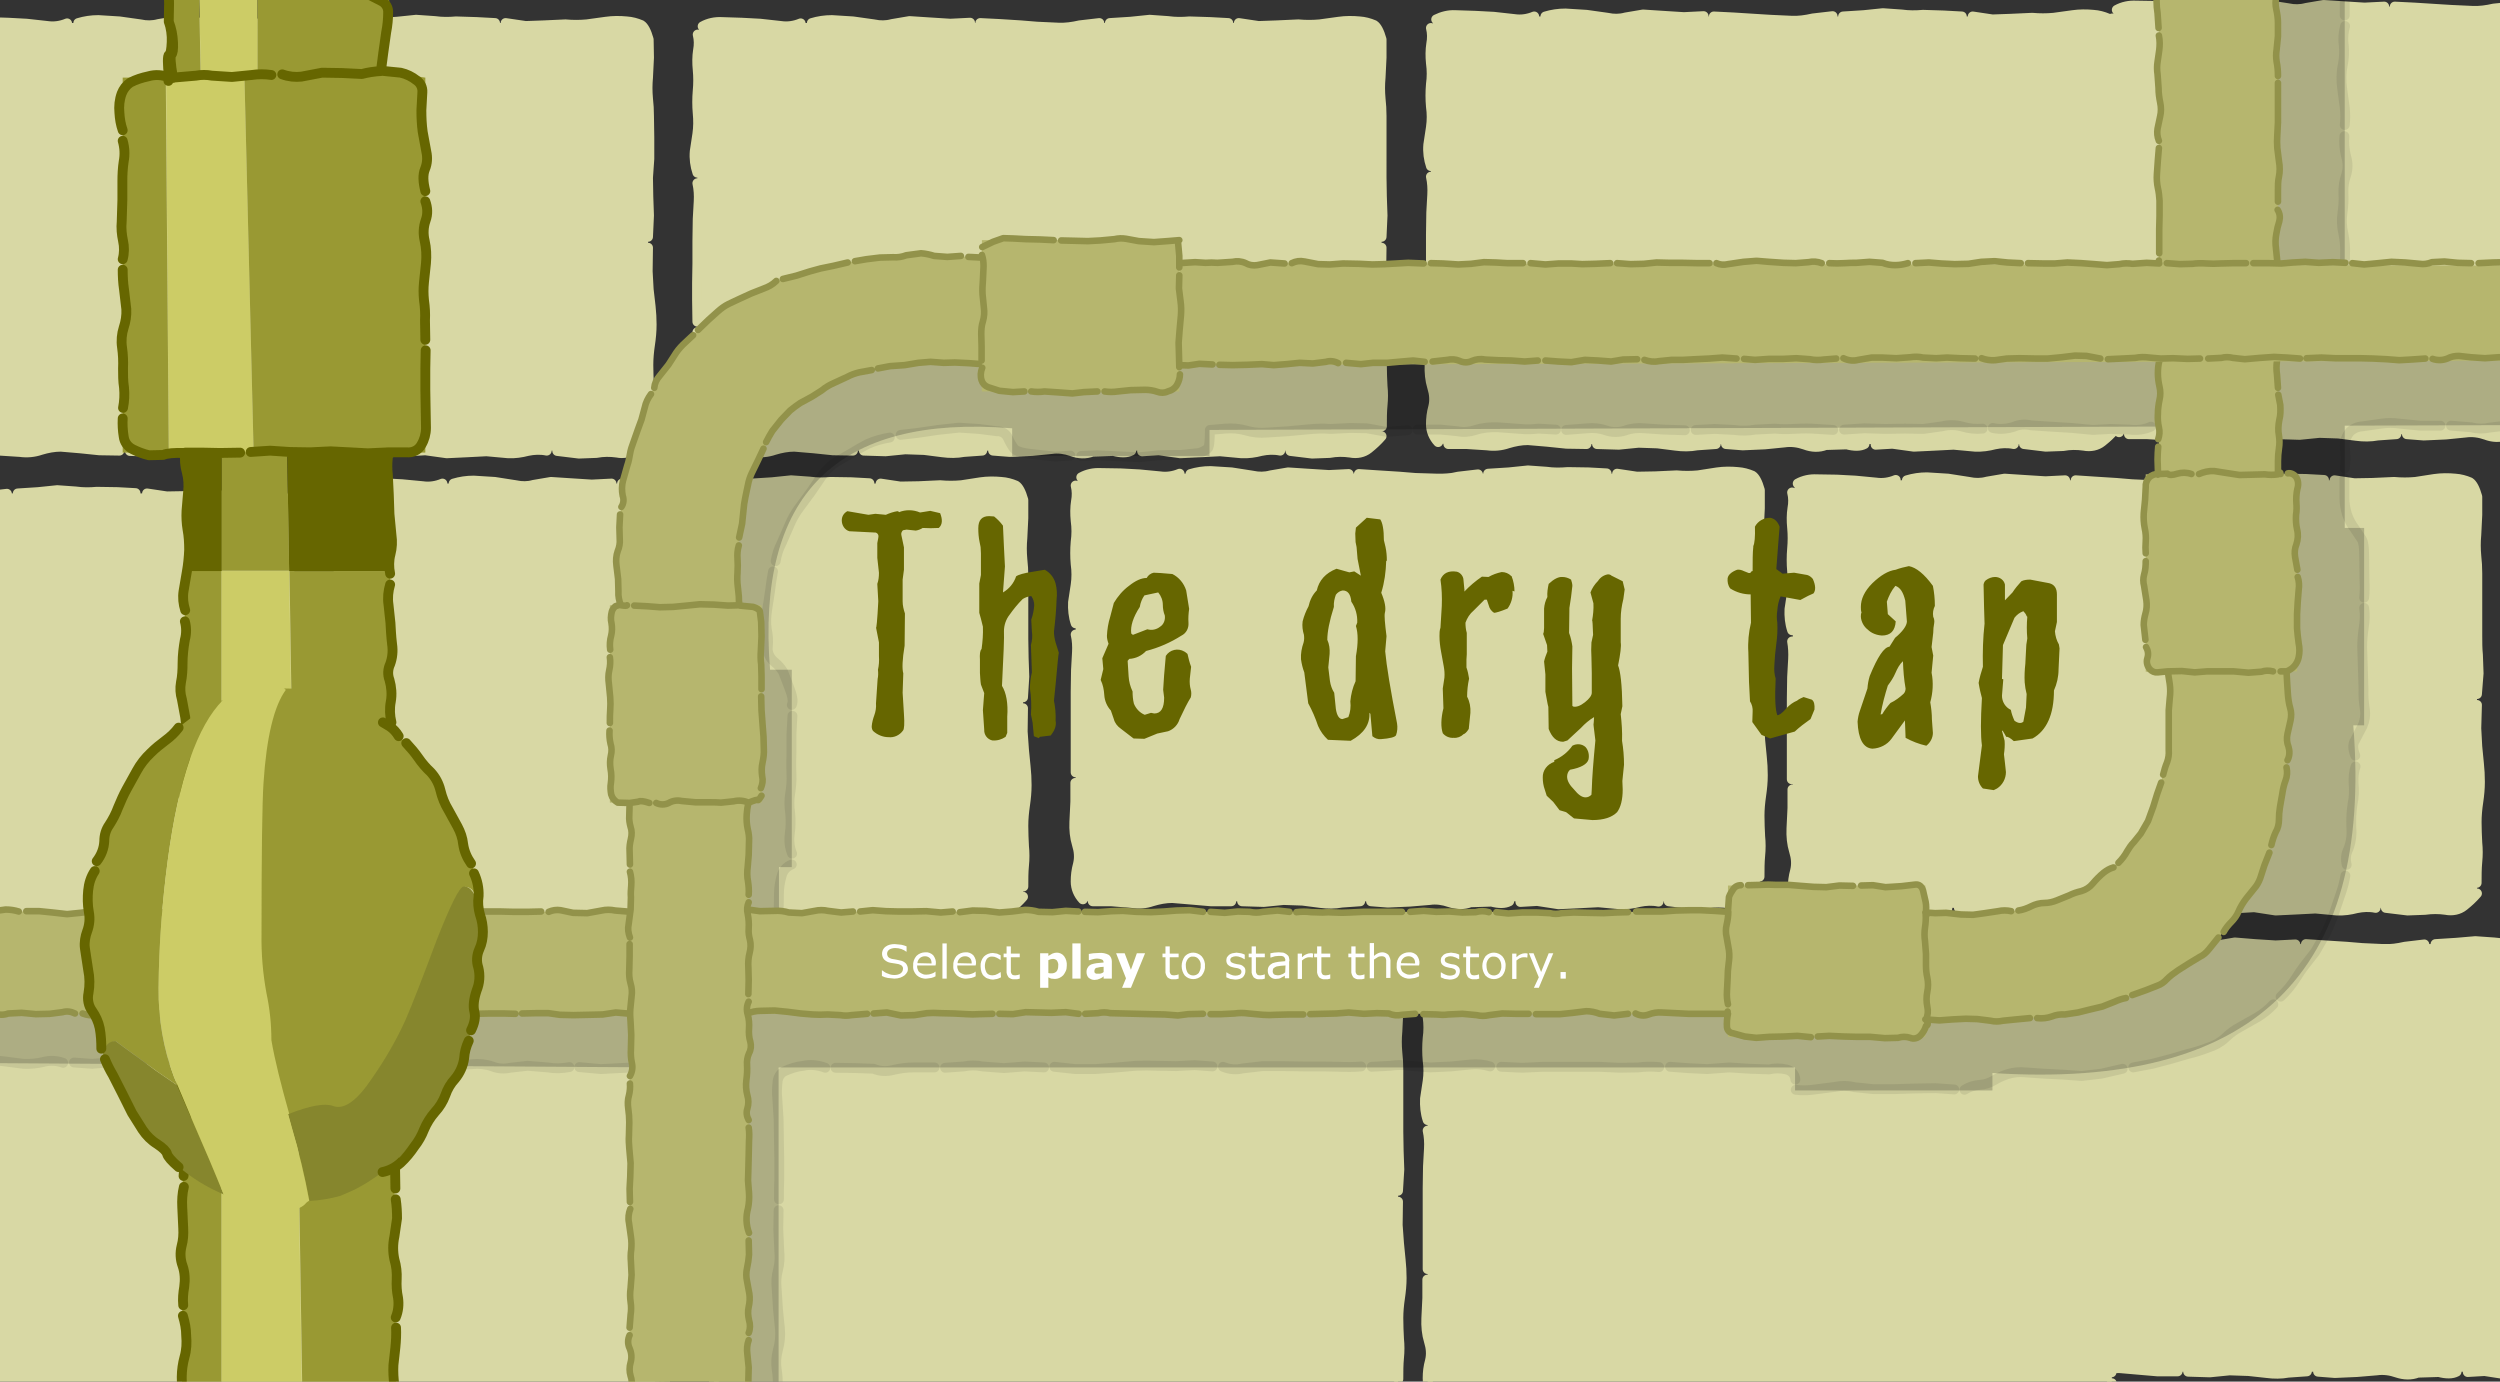 <?xml version="1.0" encoding="utf-8"?>
<!-- Generator: Adobe Illustrator 21.1.0, SVG Export Plug-In . SVG Version: 6.00 Build 0)  -->
<svg version="1.1" id="Layer_1" xmlns="http://www.w3.org/2000/svg" xmlns:xlink="http://www.w3.org/1999/xlink" x="0px" y="0px"
	 viewBox="0 0 760 420" style="enable-background:new 0 0 760 420;" xml:space="preserve">
<rect x="0" y="0" width="760" height="420" fill="#333333" stroke="none"/>
<style type="text/css">
	.st0{fill:#D8D8A4;}
	.st1{fill:none;stroke:#D8D8A4;stroke-width:3;stroke-linecap:round;stroke-linejoin:round;}
	.st2{fill-opacity:0.2;}
	.st3{fill:none;stroke:#000000;stroke-width:3;stroke-linecap:round;stroke-linejoin:round;stroke-opacity:8.000000e-02;}
	.st4{fill:#B6B66E;}
	.st5{fill:none;stroke:#92924A;stroke-width:2;stroke-linecap:round;stroke-linejoin:round;}
	.st6{fill:#CCCC66;}
	.st7{fill:#999933;}
	.st8{fill:#666600;}
	.st9{fill:none;stroke:#666600;stroke-width:3;stroke-linecap:round;stroke-linejoin:round;}
	.st10{fill:#86862D;}
	.st11{fill:#FFFFFF;}
</style>
<title>bg</title>
<g id="sprite0">
	<g id="shape0">
		<path class="st0" d="M192,7c3.3,0,5,1.7,5,5v120c0,3.3-1.7,5-5,5H-6c-3.3,0-5-1.7-5-5V12c0-3.3,1.7-5,5-5H192"/>
		<path class="st1" d="M153.7,7l6.1,0.9l5.6-0.2l6.5-0.3c2.2,0.2,4.3,0.2,6.5,0l5.8-0.8c2.1-0.3,4.2-0.3,6.3-0.1
			c1.5,0.1,3,0.5,4.4,1.1c0.8,0.5,1.6,1.9,2.3,4.4l0.1,5.5l-0.3,6.1c-0.2,2.1-0.2,4.2,0,6.4c0.2,1.7,0.3,3.5,0.3,5.3l0.1,6.5v6.5
			L197,54c0,2,0.1,4,0.1,5.8l0.2,5.7L197,72 M114.4,7l6.3-0.4l5.8-0.6l5.7,0.4c2.1,0.3,4.3,0.3,6.4,0.1l6.3,0.2l5.6,0.3 M197,75.3
			l-0.1,7.2l0.3,5.5l0.6,5.2c0.2,1.8,0.3,3.7,0.3,5.5c0,2-0.2,4.1-0.5,6.1s-0.5,4.1-0.5,6.2c0,2.2,0.1,4.3,0.2,6.3
			c0.2,1.9,0.2,3.8,0,5.8c-0.2,2.1-0.2,4.2-0.2,6.4 M197,132.6c-1.2,1.4-2.5,2.6-4,3.8s-3.5,1.6-5.4,1.2c-2.1-0.3-4.2-0.3-6.3,0.1
			l-5.3,0.2l-6.6-0.8 M166.2,137c-1.9-0.4-3.9-0.3-5.8,0.1c-1.9,0.5-3.9,0.8-5.9,0.7l-6.6-0.6l-5.8,0.3l-6.3,0.3l-6.5-0.9l-5.1,0.3
			 M75.1,7l6,0.3l6.3,0.4l4.8,0.4l6.5,0.3c2.2,0.1,4.3-0.2,6.4-0.7L111,7 M23.8,7c2-0.6,4-0.9,6.1-0.9l6.4,0.4l6.4,0.9
			c1.8,0.4,3.7,0.4,5.5-0.1l5.3-0.9l6.1,0.4l6.3,0.4l6-0.3 M-9.4,8c1.8-1,3.8-1.4,5.8-1.3l6.1,0.2l5.6,0.3l6.3,0.7
			c2,0.3,4.1,0,6-0.8 M-11,52.5c-0.7-2.1-1-4.3-0.8-6.5l0.8-5.3c0.3-2.1,0.3-4.2,0.1-6.3c-0.2-2.2-0.2-4.5,0-6.8
			c0.3-2.1,0.3-4.3,0.1-6.4c-0.2-2-0.2-4,0.1-5.9c0.3-1.6,0.3-3.2-0.1-4.8 M-11,97.8v-6.6v-5.1v-6v-6.8l0.1-6.7l0.3-5.4
			c0.1-1.8,0-3.7-0.4-5.5 M36.3,137l-6.1-0.1l-5.8-0.6l-5.9-0.5c-2.1,0-4.1,0.4-6.1,1c-2,0.7-4.2,0.9-6.3,0.6l-6.2-0.4h-5.6
			 M75.6,137l-5.7,0.4c-2.1,0.4-4.3,0.4-6.5,0.1l-5.5-0.6l-5.8-0.2l-6,0.6l-6.6-0.2 M-8.7,136.4c-1.4-1.5-2.2-3.4-2.3-5.4
			c0-1.8,0.2-3.5,0.7-5.3c0.5-2,0.3-4-0.3-5.9c-0.7-2.3-0.9-4.6-0.8-6.9l0.3-6.2V101 M120.8,137c-1.3,0.7-3.1,0.7-5.4,0.1l-6.4,0.2
			c-2,0.8-4.2,0.7-6.3-0.1c-2-0.7-4.1-1-6.2-0.7l-6,0.6l-6.7,0.3l-5-0.4"/>
	</g>
</g>
<g id="sprite0-2">
	<g id="shape0-2">
		<path class="st0" d="M306,147c3.3,0,5,1.7,5,5v120c0,3.3-1.7,5-5,5H108c-3.3,0-5-1.7-5-5V152c0-3.3,1.7-5,5-5H306"/>
		<path class="st1" d="M267.7,147l6,0.9l5.6-0.1l6.5-0.3c2.2,0.2,4.3,0.2,6.5,0l5.8-0.9c2.1-0.3,4.2-0.3,6.3-0.1
			c1.5,0.1,3,0.5,4.4,1.1c0.8,0.5,1.6,1.9,2.3,4.4v5.5l-0.3,6.1c-0.2,2.1-0.2,4.2,0,6.4c0.2,1.7,0.3,3.5,0.3,5.3v6.6v6.6v5.7
			c0,2,0.1,4,0.1,5.9l0.2,5.6L311,212 M228.4,147l6.3-0.4l5.8-0.6l5.6,0.4c2.1,0.3,4.3,0.3,6.4,0.1l6.3,0.1l5.5,0.3 M311,215.3
			l-0.1,7.1l0.4,5.6l0.5,5.1c0.2,1.8,0.3,3.7,0.3,5.6c0,2-0.2,4.1-0.5,6.1c-0.3,2.1-0.5,4.1-0.5,6.2c0,2.2,0.1,4.3,0.2,6.3
			c0.2,1.9,0.2,3.8,0,5.8c-0.2,2.1-0.2,4.2-0.2,6.4 M311,272.6c-1.2,1.4-2.5,2.6-4,3.8c-1.5,1.2-3.5,1.6-5.5,1.2
			c-2.1-0.3-4.2-0.3-6.3,0l-5.3,0.2l-6.6-0.8 M280.2,277.1c-1.9-0.4-3.9-0.3-5.8,0.1c-1.9,0.5-3.9,0.8-6,0.7l-6.5-0.6l-5.8,0.3
			l-6.3,0.3l-6.5-1l-5.1,0.3 M189.1,147l6,0.4l6.3,0.4l4.9,0.4l6.5,0.3c2.2,0.1,4.3-0.2,6.4-0.7l5.9-0.7 M137.9,147
			c2-0.6,4-0.9,6.1-0.9l6.4,0.4l6.4,1c1.8,0.4,3.7,0.4,5.4-0.1l5.3-0.9l6.1,0.4l6.3,0.4l6-0.3 M104.7,148.1c1.8-1,3.8-1.4,5.8-1.3
			l6.1,0.1l5.6,0.3l6.3,0.6c2,0.3,4.1,0,6-0.8 M103,192.5c-0.7-2.1-0.9-4.3-0.8-6.4l0.8-5.3c0.2-2.1,0.2-4.2,0-6.3
			c-0.2-2.2-0.2-4.5,0-6.8c0.2-2.1,0.2-4.3,0-6.4c-0.2-2-0.2-4,0.1-5.9c0.3-1.6,0.3-3.2-0.1-4.8 M102.9,237.8v-6.6v-5.1v-6v-6.8
			l0.1-6.6l0.3-5.4c0.1-1.8,0-3.7-0.3-5.4 M150.3,277h-6.1l-5.8-0.5l-5.9-0.5c-2.1,0-4.1,0.4-6.1,1c-2,0.7-4.2,0.9-6.3,0.5l-6.2-0.5
			h-5.6 M189.6,277l-5.6,0.4c-2.1,0.4-4.3,0.4-6.4,0.1l-5.4-0.6l-5.8-0.2l-6,0.6l-6.6-0.2 M105.3,276.4c-1.4-1.5-2.1-3.4-2.2-5.4
			c0-1.8,0.2-3.5,0.7-5.3c0.5-2,0.3-4-0.3-5.9c-0.7-2.3-0.9-4.6-0.8-6.9l0.3-6.2V241 M234.9,277c-1.3,0.7-3.1,0.7-5.4,0.1l-6.4,0.2
			c-2,0.8-4.2,0.7-6.3,0c-2-0.7-4.1-1-6.1-0.7l-6,0.5l-6.7,0.3l-5.1-0.4"/>
	</g>
</g>
<g id="sprite0-3">
	<g id="shape0-3">
		<path class="st0" d="M83,150c3.3,0,5,1.7,5,5v120c0,3.3-1.7,5-5,5h-198c-3.3,0-5-1.7-5-5V155c0-3.3,1.7-5,5-5H83"/>
		<path class="st1" d="M44.7,150l6,0.9l5.6-0.1l6.5-0.3c2.2,0.2,4.3,0.2,6.5,0l5.8-0.9c2.1-0.3,4.2-0.3,6.3-0.1
			c1.5,0.1,3,0.5,4.4,1.1c0.8,0.5,1.6,1.9,2.3,4.4l0.1,5.5l-0.3,6.1c-0.2,2.1-0.2,4.2,0,6.4c0.2,1.7,0.3,3.5,0.3,5.2l0.1,6.6v6.6
			L88,197c0,2,0,4,0.2,5.9l0.2,5.6L88,215 M5.4,150l6.2-0.4l5.8-0.6l5.6,0.4c2.1,0.3,4.3,0.3,6.4,0.1l6.3,0.1l5.5,0.3 M88,218.3
			l-0.2,7.1l0.3,5.6l0.6,5.1c0.2,1.8,0.3,3.7,0.3,5.6c0,2-0.2,4.1-0.5,6.1c-0.3,2.1-0.5,4.1-0.5,6.2c0,2.2,0.1,4.3,0.2,6.3
			c0.2,1.9,0.2,3.8,0,5.8c-0.2,2.1-0.2,4.2-0.2,6.4 M88,275.6c-1.2,1.4-2.5,2.6-4,3.8c-1.5,1.2-3.5,1.6-5.4,1.2
			c-2.1-0.3-4.2-0.3-6.3,0l-5.3,0.2l-6.6-0.8 M57.2,280c-1.9-0.4-3.9-0.3-5.8,0.1c-1.9,0.5-3.9,0.8-6,0.7l-6.5-0.6l-5.8,0.3
			l-6.3,0.3l-6.5-1l-5.1,0.3 M-33.9,150l6,0.4l6.3,0.4l4.9,0.4l6.5,0.3c2.2,0.1,4.3-0.2,6.4-0.7l5.9-0.7 M-85.2,150
			c2-0.6,4-0.9,6.1-0.9l6.4,0.4l6.4,1c1.8,0.4,3.7,0.4,5.5-0.1l5.3-0.9l6.1,0.4l6.3,0.4l6-0.3 M-118.4,151c1.8-1,3.8-1.4,5.8-1.3
			l6.1,0.1l5.6,0.3l6.3,0.6c2,0.3,4.1,0,6-0.8 M-120,195.5c-0.7-2.1-0.9-4.3-0.8-6.4l0.8-5.3c0.2-2.1,0.2-4.2,0-6.3
			c-0.2-2.2-0.2-4.5,0-6.8c0.2-2.1,0.2-4.3,0-6.4c-0.2-2-0.2-4,0.1-5.9c0.3-1.6,0.3-3.2-0.1-4.8 M-120.1,240.8v-6.6v-5.1v-6v-6.8
			l0.1-6.6l0.3-5.4c0.1-1.8,0-3.7-0.3-5.4 M-72.7,280h-6.2l-5.8-0.5l-5.8-0.5c-2.1,0-4.1,0.4-6.1,1c-2,0.7-4.2,0.9-6.3,0.5l-6.2-0.5
			h-5.6 M-33.4,280l-5.7,0.4c-2.1,0.4-4.3,0.4-6.5,0.1l-5.5-0.6l-5.8-0.2l-6,0.6l-6.6-0.2 M-117.8,279.4c-1.4-1.5-2.1-3.4-2.2-5.4
			c0-1.8,0.2-3.5,0.7-5.3c0.5-2,0.3-4-0.3-5.9c-0.7-2.3-0.9-4.6-0.8-6.9l0.3-6.2V244 M11.9,280c-1.3,0.7-3.1,0.7-5.4,0.1l-6.4,0.2
			c-2,0.8-4.2,0.7-6.3,0c-2-0.7-4.1-1-6.2-0.7l-6,0.5l-6.7,0.3l-5.1-0.4"/>
	</g>
</g>
<g id="sprite0-4">
	<g id="shape0-4">
		<path class="st0" d="M197,298c3.3,0,5,1.7,5,5v120c0,3.3-1.7,5-5,5H-1c-3.3,0-5-1.7-5-5V303c0-3.3,1.7-5,5-5H197"/>
		<path class="st1" d="M158.7,298l6.1,0.9l5.6-0.1l6.5-0.3c2.2,0.2,4.3,0.2,6.5,0l5.8-0.9c2.1-0.3,4.2-0.3,6.3-0.1
			c1.5,0.1,3,0.5,4.4,1.1c0.8,0.5,1.6,1.9,2.3,4.4l0.1,5.5l-0.3,6.1c-0.2,2.1-0.2,4.2,0,6.4c0.2,1.7,0.3,3.5,0.3,5.3l0.1,6.5v6.5
			L202,345c0,2,0.1,4,0.1,5.9l0.2,5.6L202,363 M119.4,298l6.3-0.4l5.8-0.5l5.6,0.4c2.1,0.3,4.3,0.3,6.4,0.1l6.3,0.1l5.6,0.3
			 M202,366.3l-0.1,7.1l0.4,5.5l0.6,5.1c0.2,1.8,0.3,3.7,0.3,5.5c0,2-0.2,4.1-0.5,6.1s-0.5,4.1-0.5,6.1c0,2.2,0.1,4.3,0.2,6.3
			c0.2,1.9,0.2,3.8,0,5.8c-0.2,2.1-0.2,4.2-0.2,6.4 M202,423.5c-1.2,1.4-2.5,2.6-4,3.8c-1.5,1.2-3.5,1.6-5.4,1.2
			c-2.1-0.3-4.2-0.3-6.3,0l-5.3,0.2l-6.6-0.8 M171.2,428c-1.9-0.4-3.9-0.3-5.8,0.1c-1.9,0.5-3.9,0.8-5.9,0.7l-6.6-0.6l-5.8,0.3
			l-6.3,0.3l-6.5-1l-5.1,0.3 M80.1,298l6,0.4l6.3,0.4l4.8,0.4l6.5,0.3c2.2,0.1,4.3-0.2,6.4-0.7l5.9-0.7 M28.8,298
			c2-0.6,4-0.9,6.1-0.9l6.4,0.4l6.4,1c1.8,0.4,3.7,0.4,5.5-0.1l5.3-0.9l6.1,0.5l6.3,0.4l6-0.3 M-4.4,299c1.8-1,3.8-1.4,5.8-1.3
			l6.1,0.1l5.6,0.3l6.3,0.6c2,0.3,4.1,0,6-0.8 M-6,343.5c-0.7-2.1-0.9-4.3-0.8-6.5l0.8-5.3c0.2-2.1,0.2-4.2,0-6.3
			c-0.2-2.2-0.2-4.5,0-6.8c0.3-2.1,0.3-4.3,0.1-6.4c-0.2-2-0.2-4,0.1-6c0.3-1.6,0.3-3.2-0.1-4.8 M-6,388.8l-0.1-6.6V377l0.1-6v-6.8
			l0.1-6.6l0.3-5.4c0.1-1.8,0-3.6-0.3-5.4 M41.3,428h-6.2l-5.8-0.5l-5.9-0.5c-2.1,0-4.1,0.4-6.1,1c-2,0.7-4.2,0.9-6.3,0.5L4.9,428
			h-5.6 M80.6,428l-5.7,0.4c-2.1,0.4-4.3,0.4-6.4,0.1l-5.5-0.6l-5.8-0.2l-6,0.6l-6.6-0.2 M-3.7,427.4c-1.4-1.5-2.2-3.4-2.3-5.4
			c0-1.8,0.2-3.5,0.7-5.3c0.5-2,0.3-4-0.3-5.9c-0.7-2.3-0.9-4.6-0.8-7l0.3-6.2L-6,392 M125.9,428c-1.3,0.7-3.1,0.7-5.4,0.1l-6.4,0.2
			c-2,0.8-4.2,0.7-6.3,0c-2-0.7-4.1-1-6.2-0.7l-6,0.5l-6.7,0.3l-5.1-0.4"/>
	</g>
</g>
<g id="sprite0-5">
	<g id="shape0-5">
		<path class="st0" d="M415,7c3.3,0,5,1.7,5,5v120c0,3.3-1.7,5-5,5H217c-3.3,0-5-1.7-5-5V12c0-3.3,1.7-5,5-5H415"/>
		<path class="st1" d="M376.6,7l6,0.9l5.6-0.2l6.5-0.3c2.2,0.2,4.3,0.2,6.5,0l5.8-0.8c2.1-0.3,4.2-0.3,6.3-0.1
			c1.5,0.1,3,0.5,4.4,1.1c0.8,0.5,1.6,1.9,2.3,4.4v5.5l-0.3,6.1c-0.2,2.1-0.2,4.2,0,6.4c0.2,1.7,0.3,3.5,0.3,5.3v6.5v6.5V54
			c0,2,0.1,4,0.1,5.8l0.2,5.7L420,72 M337.4,7l6.3-0.4l5.8-0.6l5.6,0.4c2.1,0.3,4.3,0.3,6.5,0.1l6.3,0.2l5.5,0.3 M420,75.3l-0.1,7.2
			l0.4,5.6l0.5,5.2c0.2,1.8,0.3,3.7,0.3,5.5c0,2-0.2,4.1-0.5,6.1s-0.5,4.1-0.5,6.2c0,2.2,0.1,4.3,0.2,6.3c0.2,1.9,0.2,3.8,0,5.8
			c-0.2,2.1-0.2,4.2-0.2,6.4 M420,132.6c-1.2,1.4-2.5,2.6-4,3.8s-3.5,1.6-5.5,1.2c-2.1-0.3-4.2-0.3-6.3,0.1l-5.3,0.2l-6.6-0.8
			 M389.2,137c-1.9-0.4-3.9-0.3-5.8,0.1c-1.9,0.5-3.9,0.8-6,0.7l-6.5-0.6l-5.8,0.3l-6.3,0.3l-6.5-0.9l-5.1,0.3 M298,7l6,0.3l6.3,0.4
			l4.9,0.4l6.5,0.3c2.2,0.1,4.3-0.2,6.5-0.7l6-0.7 M246.8,7c2-0.6,4-0.9,6.1-0.9l6.4,0.4l6.4,0.9c1.8,0.4,3.7,0.4,5.5-0.1l5.3-0.9
			l6.1,0.4l6.3,0.4l6-0.3 M213.6,8c1.8-1,3.8-1.4,5.8-1.3l6.1,0.2l5.6,0.3l6.3,0.7c2,0.3,4.1,0,6-0.8 M212,52.5
			c-0.7-2.1-1-4.3-0.8-6.5l0.8-5.3c0.3-2.1,0.3-4.2,0.1-6.3c-0.2-2.2-0.2-4.5,0-6.8c0.2-2.1,0.2-4.3,0-6.4c-0.2-2-0.2-4,0.1-5.9
			c0.3-1.6,0.3-3.2-0.1-4.8 M212,97.8l-0.1-6.6v-5.1l0.1-6v-6.8l0.1-6.7l0.3-5.4c0.1-1.8,0-3.7-0.4-5.5 M259.3,137l-6.1-0.1
			l-5.8-0.6l-5.9-0.5c-2.1,0-4.1,0.4-6.1,1c-2,0.7-4.2,0.9-6.3,0.6l-6.2-0.4h-5.6 M298.6,137l-5.6,0.4c-2.1,0.4-4.3,0.4-6.5,0.1
			l-5.5-0.7l-5.8-0.2l-6,0.6l-6.6-0.2 M214.2,136.4c-1.4-1.5-2.2-3.4-2.2-5.4c0-1.8,0.2-3.5,0.7-5.3c0.5-2,0.3-4-0.3-5.9
			c-0.7-2.3-0.9-4.6-0.8-6.9l0.3-6.2l0.1-5.7 M343.9,137c-1.3,0.7-3.1,0.7-5.4,0.1l-6.4,0.2c-2,0.8-4.2,0.7-6.3-0.1
			c-2-0.7-4.1-1-6.1-0.7l-6,0.6l-6.7,0.3l-5.1-0.4"/>
	</g>
</g>
<g id="sprite0-6">
	<g id="shape0-6">
		<path class="st0" d="M638,5c3.3,0,5,1.7,5,5v120c0,3.3-1.7,5-5,5H440c-3.3,0-5-1.7-5-5V10c0-3.3,1.7-5,5-5H638"/>
		<path class="st1" d="M599.7,5l6,0.9l5.6-0.2l6.5-0.3c2.2,0.2,4.3,0.2,6.5,0l5.8-0.8c2.1-0.3,4.2-0.3,6.3-0.1
			c1.5,0.1,3,0.5,4.4,1.1c0.8,0.5,1.6,1.9,2.3,4.4v5.5l-0.3,6.1c-0.2,2.1-0.2,4.2,0,6.4c0.2,1.7,0.3,3.5,0.3,5.3v6.5v6.5V52
			c0,2,0,4,0.2,5.8l0.2,5.7L643,70 M560.3,5l6.3-0.4l5.8-0.6l5.7,0.4c2.1,0.3,4.3,0.3,6.5,0.1l6.3,0.2l5.5,0.3 M643,73.3l-0.2,7.2
			l0.3,5.6l0.5,5.2c0.2,1.8,0.3,3.7,0.3,5.5c0,2-0.2,4.1-0.5,6.1s-0.5,4.1-0.5,6.2c0,2.2,0.1,4.3,0.2,6.3c0.2,1.9,0.2,3.8,0,5.8
			c-0.2,2.1-0.2,4.2-0.2,6.3 M643,130.5c-1.2,1.4-2.5,2.6-4,3.8s-3.5,1.6-5.5,1.2c-2.1-0.3-4.2-0.3-6.3,0.1l-5.3,0.2l-6.6-0.8
			 M612.2,135c-1.9-0.4-3.9-0.3-5.8,0.1c-1.9,0.5-3.9,0.8-6,0.7l-6.5-0.6l-5.8,0.3l-6.3,0.3l-6.5-0.9l-5.1,0.3 M521,5l6,0.3l6.3,0.4
			l4.8,0.3l6.5,0.3c2.2,0.1,4.3-0.2,6.5-0.7l6-0.7 M469.8,5c2-0.6,4-0.9,6.1-0.9l6.4,0.4l6.4,0.9c1.8,0.4,3.7,0.4,5.5-0.1l5.3-0.9
			l6.1,0.4l6.3,0.4l6-0.3 M436.6,5.9c1.8-0.9,3.8-1.4,5.8-1.3l6.1,0.2l5.6,0.3l6.3,0.7c2,0.3,4.1,0,6-0.8 M435,50.5
			c-0.7-2.1-1-4.3-0.8-6.5l0.8-5.3c0.3-2.1,0.3-4.2,0-6.3c-0.2-2.2-0.2-4.5,0-6.8c0.3-2.1,0.3-4.3,0-6.4c-0.2-2-0.2-4,0.1-5.9
			c0.3-1.6,0.3-3.2-0.1-4.8 M435,95.8v-6.6v-5.1v-6v-6.8l0.1-6.7l0.3-5.4c0.1-1.8,0-3.7-0.4-5.5 M482.3,135l-6.1-0.1l-5.8-0.6
			l-5.9-0.5c-2.1,0-4.1,0.4-6.1,1c-2,0.7-4.2,0.9-6.3,0.6l-6.2-0.4h-5.6 M521.6,135l-5.7,0.4c-2.1,0.4-4.3,0.4-6.5,0.1l-5.5-0.7
			l-5.8-0.2l-6,0.6l-6.6-0.2 M437.2,134.4c-1.4-1.5-2.2-3.4-2.2-5.4c0-1.8,0.2-3.5,0.7-5.3c0.5-2,0.3-4-0.3-5.9
			c-0.7-2.3-0.9-4.6-0.8-6.9l0.3-6.2V99 M566.8,135c-1.3,0.7-3.1,0.7-5.4,0.1l-6.4,0.2c-2,0.8-4.2,0.7-6.3-0.1c-2-0.7-4.1-1-6.2-0.7
			l-6,0.6l-6.7,0.3l-5.1-0.4"/>
	</g>
</g>
<g id="sprite0-7">
	<g id="shape0-7">
		<path class="st0" d="M845,2c3.3,0,5,1.7,5,5v120c0,3.3-1.7,5-5,5H647c-3.3,0-5-1.7-5-5V7c0-3.3,1.7-5,5-5H845"/>
		<path class="st1" d="M806.7,2l6,0.9l5.6-0.2l6.5-0.3c2.2,0.2,4.3,0.2,6.5,0l5.7-0.9c2.1-0.3,4.2-0.3,6.3-0.1
			c1.5,0.1,3,0.5,4.4,1.1c0.8,0.5,1.6,1.9,2.3,4.4v5.5l-0.3,6.1c-0.2,2.1-0.2,4.2,0,6.4c0.2,1.7,0.3,3.5,0.3,5.3v6.5v6.5v5.7
			c0,2,0,4,0.2,5.8l0.2,5.7l-0.3,6.5 M767.3,2l6.3-0.4l5.8-0.6l5.7,0.4c2.1,0.3,4.3,0.3,6.5,0.1l6.3,0.1l5.5,0.3 M849.9,70.3
			l-0.2,7.2l0.3,5.6l0.5,5.2c0.2,1.8,0.3,3.7,0.3,5.6c0,2-0.2,4.1-0.5,6.1s-0.5,4.1-0.5,6.2c0,2.2,0.1,4.3,0.2,6.3
			c0.2,1.9,0.2,3.8,0,5.8c-0.2,2.1-0.2,4.2-0.2,6.3 M849.9,127.6c-1.2,1.4-2.5,2.6-4,3.8s-3.5,1.6-5.5,1.2c-2.1-0.3-4.2-0.3-6.3,0.1
			l-5.3,0.2l-6.6-0.8 M819.1,132c-1.9-0.4-3.9-0.3-5.8,0.1c-1.9,0.5-3.9,0.8-6,0.7l-6.5-0.6l-5.8,0.3l-6.3,0.3l-6.5-0.9l-5.1,0.3
			 M728,2l6,0.3l6.3,0.4l4.8,0.3l6.5,0.3c2.2,0.1,4.3-0.2,6.5-0.7L764,2 M676.7,2c2-0.6,4-0.9,6.1-0.9l6.4,0.4l6.4,1
			c1.8,0.4,3.7,0.4,5.5-0.1l5.3-0.9l6.1,0.4l6.3,0.4l6-0.3 M643.5,3c1.8-1,3.8-1.4,5.9-1.3l6.1,0.1l5.6,0.3l6.3,0.7
			c2,0.3,4.1,0,6-0.8 M641.9,47.5c-0.7-2.1-0.9-4.3-0.7-6.5l0.8-5.3c0.2-2.1,0.2-4.2,0-6.3c-0.2-2.2-0.2-4.5,0-6.8
			c0.2-2.1,0.2-4.3,0-6.4c-0.2-2-0.2-4,0.1-5.9c0.3-1.6,0.3-3.2,0-4.7 M641.9,92.8v-6.6v-5.1v-6v-6.8l0.1-6.7l0.3-5.4
			c0.1-1.8,0-3.7-0.3-5.5 M689.2,132l-6.2-0.1l-5.8-0.6l-5.8-0.5c-2.1,0-4.1,0.4-6.1,1c-2,0.7-4.2,0.9-6.3,0.6l-6.2-0.4h-5.6
			 M728.5,132l-5.7,0.4c-2.1,0.4-4.3,0.4-6.5,0.1l-5.4-0.7l-5.8-0.2l-6,0.6l-6.6-0.2 M644.2,131.4c-1.4-1.5-2.2-3.4-2.2-5.4
			c0-1.8,0.2-3.5,0.7-5.3c0.5-2,0.3-4-0.3-5.9c-0.7-2.3-0.9-4.6-0.8-6.9l0.3-6.2V96 M773.8,132c-1.3,0.7-3.1,0.7-5.4,0.1l-6.4,0.2
			c-2,0.8-4.2,0.7-6.3-0.1c-2-0.7-4.1-1-6.2-0.7l-6,0.6l-6.7,0.3l-5.1-0.4"/>
	</g>
</g>
<g id="sprite0-8">
	<g id="shape0-8">
		<path class="st0" d="M530,144c3.3,0,5,1.7,5,5v120c0,3.3-1.7,5-5,5H332c-3.3,0-5-1.7-5-5V149c0-3.3,1.7-5,5-5H530"/>
		<path class="st1" d="M491.6,144l6,0.9l5.6-0.1l6.5-0.3c2.2,0.2,4.3,0.2,6.5,0l5.8-0.9c2.1-0.3,4.2-0.3,6.3-0.1
			c1.5,0.1,3,0.5,4.4,1.1c0.8,0.5,1.6,1.9,2.3,4.4v5.5l-0.3,6.1c-0.2,2.1-0.2,4.2,0,6.4c0.2,1.7,0.3,3.5,0.3,5.3v6.6v6.6v5.7
			c0,2,0,4,0.2,5.9l0.2,5.6L535,209 M452.4,144l6.3-0.4l5.8-0.6l5.6,0.4c2.1,0.3,4.3,0.3,6.5,0.1l6.3,0.1l5.5,0.3 M535,212.3
			l-0.2,7.1l0.3,5.6l0.5,5.1c0.2,1.8,0.3,3.7,0.3,5.6c0,2-0.2,4.1-0.5,6.1c-0.3,2.1-0.5,4.1-0.5,6.2c0,2.2,0.1,4.3,0.2,6.3
			c0.2,1.9,0.2,3.8,0,5.8c-0.2,2.1-0.2,4.2-0.2,6.4 M535,269.6c-1.2,1.4-2.5,2.6-4,3.8c-1.5,1.2-3.5,1.6-5.5,1.2
			c-2.1-0.3-4.2-0.3-6.3,0l-5.3,0.2l-6.6-0.8 M504.2,274.1c-1.9-0.4-3.9-0.3-5.8,0.1c-1.9,0.5-3.9,0.8-6,0.7l-6.5-0.6l-5.8,0.3
			l-6.3,0.3l-6.5-1l-5.1,0.3 M413.1,144.1l6,0.4l6.3,0.4l4.9,0.4l6.5,0.3c2.2,0.1,4.3-0.2,6.5-0.7l6-0.7 M361.9,144.1
			c2-0.6,4-0.9,6.1-0.9l6.4,0.4l6.4,1c1.8,0.4,3.7,0.4,5.5-0.1l5.3-0.9l6.1,0.4l6.3,0.4l6-0.3 M328.7,145.1c1.8-1,3.8-1.4,5.9-1.3
			l6.1,0.1l5.6,0.3l6.3,0.6c2,0.3,4.1,0,6-0.8 M327,189.5c-0.7-2.1-0.9-4.3-0.8-6.4l0.8-5.3c0.3-2.1,0.3-4.2,0-6.3
			c-0.2-2.2-0.2-4.5,0-6.8c0.3-2.1,0.3-4.3,0-6.4c-0.2-2-0.2-4,0.1-5.9c0.3-1.6,0.3-3.2-0.1-4.8 M327,234.8v-6.6v-5.1v-6v-6.8
			l0.1-6.6l0.3-5.4c0.1-1.8,0-3.7-0.4-5.4 M374.3,274h-6.2l-5.8-0.5l-5.9-0.5c-2.1,0-4.1,0.4-6.1,1c-2,0.7-4.2,0.9-6.3,0.5l-6.2-0.5
			h-5.6 M413.5,274l-5.6,0.4c-2.1,0.4-4.3,0.4-6.5,0.1l-5.4-0.7l-5.8-0.2l-6,0.6l-6.6-0.2 M329.2,273.4c-1.4-1.5-2.2-3.4-2.2-5.4
			c0-1.8,0.2-3.5,0.7-5.3c0.5-2,0.3-4-0.3-5.9c-0.7-2.3-0.9-4.6-0.8-6.9l0.3-6.2V238 M458.8,274c-1.3,0.7-3.1,0.7-5.4,0.1l-6.4,0.2
			c-2,0.8-4.2,0.7-6.3,0c-2-0.7-4.1-1-6.1-0.7l-6,0.5l-6.7,0.3l-5.1-0.4"/>
	</g>
</g>
<g id="sprite0-9">
	<g id="shape0-9">
		<path class="st0" d="M420,297c3.3,0,5,1.7,5,5v120c0,3.3-1.7,5-5,5H222c-3.3,0-5-1.7-5-5V302c0-3.3,1.7-5,5-5H420"/>
		<path class="st1" d="M381.7,297l6,0.9l5.6-0.1l6.5-0.3c2.2,0.2,4.3,0.2,6.5,0l5.8-0.9c2.1-0.3,4.2-0.3,6.3-0.1
			c1.5,0.1,3,0.5,4.4,1.1c0.8,0.5,1.6,1.9,2.3,4.4v5.5l-0.3,6.1c-0.2,2.1-0.2,4.2,0,6.4c0.2,1.7,0.3,3.5,0.3,5.3v6.5v6.5v5.7
			c0,2,0.1,4,0.1,5.9l0.2,5.6L425,362 M342.4,297l6.3-0.4l5.8-0.5l5.6,0.4c2.1,0.3,4.3,0.3,6.5,0.1l6.3,0.1l5.5,0.3 M425,365.3
			l-0.1,7.1l0.4,5.5l0.5,5.1c0.2,1.8,0.3,3.7,0.3,5.5c0,2-0.2,4.1-0.5,6.1s-0.5,4.1-0.5,6.1c0,2.2,0.1,4.3,0.2,6.3
			c0.2,1.9,0.2,3.8,0,5.8c-0.2,2.1-0.2,4.2-0.2,6.4 M425,422.5c-1.2,1.4-2.5,2.6-4,3.8c-1.5,1.2-3.5,1.6-5.5,1.2
			c-2.1-0.3-4.2-0.3-6.3,0l-5.3,0.2l-6.6-0.8 M394.2,427c-1.9-0.4-3.9-0.3-5.8,0.1c-1.9,0.5-3.9,0.8-6,0.7l-6.5-0.6l-5.8,0.3
			l-6.3,0.3l-6.5-1l-5.1,0.3 M303.1,297l6,0.4l6.3,0.4l4.9,0.4l6.5,0.3c2.2,0.1,4.3-0.2,6.5-0.7l6-0.7 M251.9,297
			c2-0.6,4-0.9,6.1-0.9l6.4,0.4l6.4,1c1.8,0.4,3.7,0.4,5.5-0.1l5.3-0.9l6.1,0.5l6.3,0.4l6-0.3 M218.7,298c1.8-1,3.8-1.4,5.9-1.3
			l6.1,0.1l5.6,0.3l6.3,0.6c2,0.3,4.1,0,6-0.8 M217,342.5c-0.7-2.1-0.9-4.3-0.8-6.5l0.8-5.3c0.3-2.1,0.3-4.2,0.1-6.3
			c-0.2-2.2-0.2-4.5,0-6.8c0.2-2.1,0.2-4.3,0-6.4c-0.2-2-0.2-4,0.1-6c0.3-1.6,0.3-3.2-0.1-4.8 M216.9,387.8l-0.1-6.6V376l0.1-6v-6.8
			l0.1-6.6l0.3-5.4c0.1-1.8,0-3.7-0.4-5.5 M264.3,427h-6.1l-5.8-0.5l-5.9-0.5c-2.1,0-4.1,0.4-6.1,1c-2,0.7-4.2,0.9-6.3,0.5l-6.2-0.5
			h-5.6 M303.6,427l-5.6,0.4c-2.1,0.4-4.3,0.4-6.5,0.1l-5.5-0.6l-5.8-0.2l-6,0.6l-6.6-0.2 M219.2,426.4c-1.4-1.5-2.2-3.4-2.2-5.4
			c0-1.8,0.2-3.5,0.7-5.3c0.5-2,0.3-4-0.3-5.9c-0.7-2.3-0.9-4.6-0.8-7l0.3-6.2l0.1-5.7 M348.9,427c-1.3,0.7-3.1,0.7-5.4,0.1
			l-6.4,0.2c-2,0.8-4.2,0.7-6.3,0c-2-0.7-4.1-1-6.1-0.7l-6,0.5l-6.7,0.3l-5.1-0.4"/>
	</g>
</g>
<g id="sprite0-10">
	<g id="shape0-10">
		<path class="st0" d="M637,295c3.3,0,5,1.7,5,5v120c0,3.3-1.7,5-5,5H439c-3.3,0-5-1.7-5-5V300c0-3.3,1.7-5,5-5H637"/>
		<path class="st1" d="M598.7,295l6,0.9l5.6-0.1l6.5-0.3c2.2,0.2,4.3,0.2,6.5,0l5.8-0.9c2.1-0.3,4.2-0.3,6.3-0.1
			c1.5,0.1,3,0.5,4.4,1.1c0.8,0.5,1.6,1.9,2.3,4.4v5.5l-0.3,6.1c-0.2,2.1-0.2,4.2,0,6.4c0.2,1.7,0.3,3.5,0.3,5.3v6.5v6.5v5.7
			c0,2,0,4,0.2,5.9l0.2,5.6L642,360 M559.4,295l6.3-0.4l5.8-0.5l5.7,0.4c2.1,0.3,4.3,0.3,6.5,0.1l6.3,0.1l5.5,0.3 M642,363.3
			l-0.2,7.1l0.3,5.5l0.5,5.1c0.2,1.8,0.3,3.7,0.3,5.5c0,2-0.2,4.1-0.5,6.1s-0.5,4.1-0.5,6.1c0,2.2,0.1,4.3,0.2,6.3
			c0.2,1.9,0.2,3.8,0,5.8c-0.2,2.1-0.2,4.2-0.2,6.4 M642,420.5c-1.2,1.4-2.5,2.6-4,3.8c-1.5,1.2-3.5,1.6-5.5,1.2
			c-2.1-0.3-4.2-0.3-6.3,0l-5.3,0.2l-6.6-0.8 M611.2,425c-1.9-0.4-3.9-0.3-5.8,0.1c-1.9,0.5-3.9,0.8-6,0.7l-6.5-0.6l-5.8,0.3
			l-6.3,0.3l-6.5-1l-5.1,0.3 M520.1,295l6,0.4l6.3,0.4l4.8,0.4l6.5,0.3c2.2,0.1,4.3-0.2,6.5-0.7l6-0.7 M468.9,295
			c2-0.6,4-0.9,6.1-0.9l6.4,0.4l6.4,1c1.8,0.4,3.7,0.4,5.5-0.1l5.3-0.9l6.1,0.5l6.3,0.4l6-0.3 M435.7,295.9c1.8-1,3.8-1.4,5.9-1.3
			l6.1,0.1l5.6,0.3l6.3,0.6c2,0.3,4.1,0,6-0.8 M434,340.5c-0.7-2.1-0.9-4.3-0.8-6.5l0.8-5.3c0.3-2.1,0.3-4.2,0-6.3
			c-0.2-2.2-0.2-4.5,0-6.8c0.3-2.1,0.3-4.3,0-6.4c-0.2-2-0.2-4,0.1-6c0.3-1.6,0.3-3.2-0.1-4.8 M434,385.8v-6.6V374v-6v-6.8l0.1-6.6
			l0.3-5.4c0.1-1.8,0-3.7-0.4-5.5 M481.3,424.9h-6.1l-5.8-0.5l-5.9-0.5c-2.1,0-4.1,0.4-6.1,1c-2,0.7-4.2,0.9-6.3,0.5l-6.2-0.5h-5.6
			 M520.6,424.9l-5.7,0.4c-2.1,0.4-4.3,0.4-6.5,0.1l-5.5-0.6l-5.8-0.2l-6,0.6l-6.6-0.2 M436.2,424.3c-1.4-1.4-2.2-3.3-2.2-5.3
			c0-1.8,0.2-3.5,0.7-5.3c0.5-2,0.3-4-0.3-5.9c-0.7-2.3-0.9-4.6-0.8-7l0.3-6.2V389 M565.8,425c-1.3,0.7-3.1,0.7-5.4,0.1l-6.4,0.2
			c-2,0.8-4.2,0.7-6.3,0c-2-0.7-4.1-1-6.2-0.7l-6,0.5l-6.7,0.3l-5.1-0.4"/>
	</g>
</g>
<g id="sprite0-11">
	<g id="shape0-11">
		<path class="st0" d="M748,146c3.3,0,5,1.7,5,5v120c0,3.3-1.7,5-5,5H550c-3.3,0-5-1.7-5-5V151c0-3.3,1.7-5,5-5H748"/>
		<path class="st1" d="M709.7,146l6,0.9l5.6-0.1l6.5-0.3c2.2,0.2,4.3,0.2,6.5,0l5.8-0.9c2.1-0.3,4.2-0.3,6.3-0.1
			c1.5,0.1,3,0.5,4.4,1.1c0.8,0.5,1.6,1.9,2.3,4.4v5.5l-0.3,6.1c-0.2,2.1-0.2,4.2,0,6.4c0.2,1.7,0.3,3.5,0.3,5.3v6.6v6.6v5.7
			c0,2,0,4,0.2,5.9l0.2,5.6L753,211 M670.4,146l6.3-0.4l5.8-0.6l5.7,0.4c2.1,0.3,4.3,0.3,6.5,0.1l6.3,0.1l5.5,0.3 M753,214.3
			l-0.2,7.1l0.3,5.6l0.5,5.1c0.2,1.8,0.3,3.7,0.3,5.6c0,2-0.2,4.1-0.5,6.1s-0.5,4.1-0.5,6.1c0,2.2,0.1,4.3,0.2,6.3
			c0.2,1.9,0.2,3.8,0,5.8c-0.2,2.1-0.2,4.2-0.2,6.4 M753,271.6c-1.2,1.4-2.5,2.6-4,3.8c-1.5,1.2-3.5,1.6-5.5,1.2
			c-2.1-0.3-4.2-0.3-6.3,0l-5.3,0.2l-6.6-0.8 M722.2,276c-1.9-0.4-3.9-0.3-5.8,0.1c-1.9,0.5-3.9,0.8-6,0.7l-6.5-0.6l-5.8,0.3
			l-6.3,0.3l-6.5-1l-5.1,0.3 M631,146l6,0.4l6.3,0.4l4.8,0.4l6.5,0.3c2.2,0.1,4.3-0.2,6.5-0.7l5.9-0.7 M579.7,146
			c2-0.6,4-0.9,6.1-0.9l6.4,0.4l6.4,1c1.8,0.4,3.7,0.4,5.5-0.1l5.3-0.9l6.1,0.4l6.3,0.4l6-0.3 M546.5,147c1.8-1,3.8-1.4,5.8-1.3
			l6.1,0.1l5.6,0.3l6.3,0.6c2,0.3,4.1,0,6-0.8 M544.8,191.6c-0.7-2.1-0.9-4.3-0.8-6.4l0.8-5.3c0.2-2.1,0.2-4.2,0-6.3
			c-0.2-2.2-0.2-4.5,0-6.8c0.2-2.1,0.2-4.3,0-6.4c-0.2-2-0.2-4,0.1-5.9c0.3-1.6,0.3-3.2-0.1-4.8 M544.7,236.9v-6.6v-5.1v-6v-6.8
			l0.1-6.6l0.3-5.4c0.1-1.8,0-3.7-0.3-5.4 M592,276.1l-5.9-0.1l-5.8-0.5l-5.8-0.5c-2.1,0-4.1,0.4-6.1,1c-2,0.7-4.2,0.9-6.3,0.5
			l-6.2-0.5h-5.6 M631.6,276l-5.7,0.4c-2.1,0.4-4.3,0.4-6.5,0.1l-5.5-0.7l-5.8-0.2l-6,0.6l-6.6-0.2 M547.2,275.4
			c-1.4-1.5-2.2-3.4-2.2-5.4c0-1.8,0.2-3.5,0.7-5.3c0.5-2,0.3-4-0.3-5.9c-0.7-2.3-0.9-4.6-0.8-6.9l0.3-6.2V240 M676.8,276
			c-1.3,0.7-3.1,0.7-5.4,0.1l-6.4,0.2c-2,0.8-4.2,0.7-6.3,0c-2-0.7-4.1-1-6.2-0.7l-6,0.5l-6.7,0.3l-5.1-0.4"/>
	</g>
</g>
<g id="sprite0-12">
	<g id="shape0-12">
		<path class="st0" d="M818,287c3.3,0,5,1.7,5,5v120c0,3.3-1.7,5-5,5H620c-3.3,0-5-1.7-5-5V292c0-3.3,1.7-5,5-5H818"/>
		<path class="st1" d="M779.7,287l6,0.9l5.6-0.1l6.5-0.3c2.2,0.2,4.3,0.2,6.5,0l5.8-0.9c2.1-0.3,4.2-0.3,6.3-0.1
			c1.5,0.1,3,0.5,4.4,1.1c0.8,0.5,1.6,1.9,2.3,4.4v5.5l-0.3,6.1c-0.2,2.1-0.2,4.2,0,6.4c0.2,1.7,0.3,3.5,0.3,5.3v6.5v6.5v5.7
			c0,2,0,4,0.2,5.9l0.2,5.6L823,352 M740.4,287l6.3-0.4l5.8-0.5l5.7,0.4c2.1,0.3,4.3,0.3,6.5,0.1l6.3,0.1l5.5,0.3 M823,355.3
			l-0.2,7.1l0.3,5.5l0.5,5.1c0.2,1.8,0.3,3.7,0.3,5.5c0,2-0.2,4.1-0.5,6.1s-0.5,4.1-0.5,6.1c0,2.2,0.1,4.3,0.2,6.3
			c0.2,1.9,0.2,3.8,0,5.8c-0.2,2.1-0.2,4.2-0.2,6.4 M823,412.5c-1.2,1.4-2.5,2.6-4,3.8c-1.5,1.2-3.5,1.6-5.5,1.2
			c-2.1-0.3-4.2-0.3-6.3,0l-5.3,0.2l-6.6-0.8 M792.2,417c-1.9-0.4-3.9-0.3-5.8,0.1c-1.9,0.5-3.9,0.8-6,0.7l-6.5-0.6l-5.8,0.3
			l-6.3,0.3l-6.5-1l-5.1,0.3 M701,287l6,0.4l6.3,0.4l4.8,0.4l6.5,0.3c2.2,0.1,4.3-0.2,6.5-0.7l5.9-0.7 M649.7,287
			c2-0.6,4-0.9,6.1-0.9l6.4,0.4l6.4,1c1.8,0.4,3.7,0.4,5.5-0.1l5.3-0.9l6.1,0.5l6.3,0.4l6-0.3 M616.5,288c1.8-1,3.8-1.4,5.8-1.3
			l6.1,0.1l5.6,0.3l6.3,0.6c2,0.3,4.1,0,6-0.8 M614.8,332.5c-0.7-2.1-0.9-4.3-0.8-6.5l0.8-5.3c0.2-2.1,0.2-4.2,0-6.3
			c-0.2-2.2-0.2-4.5,0-6.8c0.2-2.1,0.2-4.3,0-6.4c-0.2-2-0.2-4,0.1-6c0.3-1.6,0.3-3.2-0.1-4.8 M614.7,377.8v-6.6V366v-6v-6.8
			l0.1-6.6l0.3-5.4c0.1-1.8,0-3.7-0.3-5.5 M662,416.9h-6.2l-5.8-0.5l-5.8-0.5c-2.1,0-4.1,0.4-6.1,1c-2,0.7-4.2,0.9-6.3,0.5l-6.2-0.5
			H620 M701.3,416.9l-5.7,0.4c-2.1,0.4-4.3,0.4-6.5,0.1l-5.5-0.6l-5.8-0.2l-6,0.6l-6.6-0.2 M617,416.3c-1.3-1.5-2-3.4-2-5.3
			c0-1.8,0.2-3.5,0.7-5.3c0.5-2,0.3-4-0.3-5.9c-0.7-2.3-0.9-4.6-0.8-7l0.3-6.2v-5.7 M746.8,417c-1.3,0.7-3.1,0.7-5.4,0.1l-6.4,0.2
			c-2,0.8-4.2,0.7-6.3,0c-2-0.7-4.1-1-6.2-0.7l-6,0.5l-6.7,0.3l-5.1-0.4"/>
	</g>
</g>
<g id="shape1">
	<path class="st2" d="M712.8-24.2v124.4l127.9,0.2v-8.9h60v9h32.9l18,28l-50.9,0.2v8.8h-60V129l-127.9,0.4v31.1h5.9v60h-3.3
		c6.1,75.6-30.5,110.8-109.7,105.7v5.3h-60v-7h-309v123.9h-36.2V324.5L-32.3,323l1.6-27.8l231.4-1.6v-30h-6v-60h3.4
		C191.9,128,228.5,92.8,307.7,97.8v-5.3h60v7l309,0.6V-24.2H712.8 M367.7,138.6h-60v-8.4c-53.4-4.3-77.9,20.2-73.6,73.4h6.6v60h-3.9
		v30h308.9v-8h60v8.4c53.4,4.3,77.9-20.1,73.6-73.4h-6.6v-60h4v-31l-309,1.1V138.6"/>
	<path class="st3" d="M684.5-24.2l-3.8,0.3l-4-0.3c0.5,1.8,0.7,3.7,0.4,5.6l-0.8,6c-0.3,1.9-0.3,3.9,0,5.8c0.3,2.1,0.2,4.3-0.2,6.4
		s-0.2,4.2,0.7,6.2 M712.8,4.7v-5.9v-6c0.1-2,0-4.1-0.3-6.1c-0.2-1.8-0.1-3.6,0.4-5.3c0.5-1.5-0.1-2.9-1.9-4
		c-1.6-1.1-3.4-1.8-5.3-2.3l-5.4,0.4c-1.8,0.6-3.6,0.9-5.5,0.9l-7.1-0.5 M592.8,100.1l-5.5-0.3L581,100l-6.8,0.6l-5.6-0.2l-5.3-0.6
		l-6,0.4c-2.2,0.1-4.5,0.1-6.7,0l-6-0.2 M541.6,100.1c-1.8,0.9-3.8,1.1-5.7,0.7l-5.3-0.4c-2,0.2-4.1,0.2-6.2,0l-6.7-0.7
		c-2.1-0.2-4.3,0.1-6.3,0.8c-1.7,0.8-3.7,0.8-5.5,0.1l-6-0.3c-2.1,0.6-4.3,0.6-6.4,0 M515.5,130.7l5.8-0.3l5.8,0.3
		c2.2,0.3,4.4,0.3,6.5-0.1l6-0.3c1.8,0.2,3.6,0.2,5.3,0.1c2-0.1,3.9-0.2,5.9-0.1l6.5,0.4 M560.6,130.6l6.2-0.4l6.3,0.2l6-0.1
		l5.6,0.1l5.7-0.8c2-0.5,4.2-0.5,6.2,0.1s4.1,0.8,6.1,0.6 M476.1,130.7l6.5-0.5c1.9-0.2,3.7,0,5.5,0.6c1.9,0.7,4,0.7,5.9,0.1
		c1.9-0.7,3.9-0.9,5.9-0.7l5.9,0.4l6.4,0.2 M644,100.2l-6-0.1h-5.4l-6.1-0.1c-2.1,0-4.3,0-6.4,0.1H614c-2-0.1-3.9,0.1-5.8,0.7
		c-2,0.5-4,0.5-6,0s-4.1-0.7-6.2-0.6 M605.8,130.1c2.1,0.5,4.4,0.3,6.5-0.4c1.6-0.7,3.4-0.8,5.1-0.4l6,0.4l6.5,0.4l6.3,0.6l5.5-0.3
		l5.7,0.2c2.2,0.3,4.5,0,6.5-0.9 M343.5,92.6c-2-0.6-4.2-0.8-6.3-0.7l-5.7-0.3L326,92l-6.5,0.7l-5.8-0.6c-1.9-0.3-3.9,0.3-5.3,1.6
		c-1.5,1.4-2,2.7-1.6,4 M399.7,99.9l-6.1-0.8l-5.9-0.2c-2.1,0.3-4.3,0.3-6.4,0l-6,0.2c-1.7,0.4-3.5,0.3-5.1-0.3
		c-1.5-0.5-2.9-1.5-3.7-2.9c-0.4-1.1-1.4-1.8-2.5-2l-4.3-0.6l-6.5-1l-6.6,0.3 M328.7,138.6l4.8-0.2l6.3,0.3l6.5,0.3l5.9-0.6
		c2-0.1,4.3-0.1,6.8-0.1l5.6-0.6c0.9-0.3,1.7-0.7,2.5-1.3c0.5-0.4,0.7-2.3,0.7-5.7l4.6-0.4c2.2-0.2,4.4,0,6.5,0.6
		c2,0.6,4.2,0.8,6.3,0.6l6.3-0.4l6.4-0.6c2.2-0.2,4.4-0.3,6.6-0.1l6-0.3l5,0.1l6.1,1.1l6.3-0.5 M490.4,100.2l-6.6-0.3l-6.6,0.9
		c-1.7,0.5-3.6,0.3-5.2-0.6l-5.4-0.2c-1.8,0.7-3.8,0.9-5.8,0.6l-5.6-0.6l-6.8,0.3 M430.9,130.6h7.1l5.1,0.5c1.8,0.4,3.7,0.2,5.5-0.4
		c2.2-0.7,4.5-0.9,6.9-0.8l6.8,0.5c1.8,0.2,3.6,0.1,5.4-0.1l5.3,0.3 M445,100.2h-11.8l-6.4,0.3l-6.3-0.6c-1.8-0.5-3.8-0.5-5.6,0
		l-5.9,0.4l-6-0.4 M437.2,293.5c-2-0.2-4.1-0.2-6.1,0l-6.3,0.6l-6.2-0.3l-5.8-0.9l-6.1-0.5c-2-0.1-4.1,0.3-5.9,1.1l-5.6-0.2
		 M500.5,293.5l-5.8-0.7c-2.1-0.3-4.2-0.1-6.1,0.5s-3.9,0.6-5.7-0.1c-1.9-0.7-3.9-0.8-5.8-0.4l-6.2,1.4c-2,0.5-4.1,0.5-6.1,0.1
		l-6.1-0.2l-6.3,0.2l-5.2-0.5l-6.6-0.3 M340.6,293.5l-6.2-0.2c-1.6-0.4-3.4-0.4-5,0l-5.8,0.3l-6-0.2l-6.1,0.1l-7.2-0.1l-5.6,0.1
		 M392,293.4l-6.6-0.1l-6,0.1l-6,0.3c-2,0.2-4.1-0.1-6-0.8l-5.3-0.3l-5.9,1l-6.1,0.6c-2.1,0.2-4.2-0.2-6.1-1 M371.8,324.3
		c1.9,0.8,4,1,6,0.5l6-0.7h6l6.6,0.1h5.9l4.9,0.1c2.2,0.1,4.4,0.1,6.6-0.1 M320.5,324.3l6.4,0.7h6l5.5-0.4l6.8-0.6
		c2.2-0.1,4.5-0.1,6.7,0l5.6,0.1l5.7-0.3l5.4,0.4 M456.4,324.3l6.4,0.3l6.3-0.3h17l6.2,0.3l5.7-0.1c2.1-0.3,4.3-0.3,6.4-0.1
		 M417,324.3l5.6-0.3c2-0.3,3.9-0.3,5.9,0l6.3,0.5l6.3-0.3l6-0.6c2-0.2,4,0,5.9,0.6 M588.9,285.3l-5.3-0.4l-5.5-0.2l-6.7-0.3
		l-6.6,0.2l-6,0.4l-5.9,0.8c-1.4,0-2.8,0.4-4,1.1l-3.1,3.2 M619.7,294.1l-5.9-0.1c-2.5,0-4-0.4-4.7-1.1l-2.4-3.3
		c-0.8-1.3-2-2.2-3.4-2.5l-4.8-1l-6.4-0.8 M666.4,276.1c-1.7,1-3.1,2.3-4.1,4c-0.9,1.6-2.3,2.9-3.8,3.8c-2,1.2-4.1,2.3-6.2,3.3
		c-2.3,1.1-4.1,2-5.3,2.7c-1.7,0.9-3.5,1.6-5.5,2l-6.7,0.9l-5.3,0.5l-6.6,0.9 M545.6,293.3l-6.3,0.2h-5.8l-6,0.2l-5.9,0.3l-5.8,0.3
		c-2,0.2-4-0.2-5.9-1c-2-0.9-4.3-0.9-6.4,0 M545.9,331.3c1.7,0.2,3.3,0.2,5,0l7-0.9c1.9-0.4,3.9-0.4,5.8,0.1l5.8,0.6h6.3l6.3-0.2
		l6.3-0.1l5.7,0.4 M507.7,324.3l5.3,0.4l6,0.3l6.7-0.5l6.2,0.4l5.9,0.2c1.7-0.4,3.5-0.4,5.2,0c1.5,0.3,2.7,1.5,2.8,3.1 M597.2,331.3
		c1.4-0.9,3-1.4,4.6-1.5s3.1-0.6,4.4-1.4c1.3-0.8,2.7-1.4,4.2-1.9c1.7-0.5,3.5-0.7,5.3-0.5l5.7,0.4l5.9,0.3l5.5,0.4l6-0.7l6.5-1.5
		 M303.6,97.6H298l-6-0.3c-2-0.3-4-0.3-6,0l-6.8,0.6l-5.9,0.2l-5.6,1c-1.7,0.5-3.5,0.9-5.3,1 M259.3,100.7c-1.8,1.2-3.8,2-5.9,2.5
		l-5.4,1.2c-2,0.5-3.9,1.4-5.6,2.6c-1.7,1.2-3.6,2.1-5.6,2.5c-1.8,0.4-3.6,1.1-5.2,2c-1.7,0.9-3.3,2-4.8,3.3l-3.9,3.3
		c-1.7,1.6-3.3,3.3-4.9,5.1 M216.1,125.6l-2.6,5.4c-1,2-2.3,3.7-3.9,5.3c-1.4,1.2-2.3,2.8-2.8,4.6c-0.4,1.8-1.2,3.4-2.5,4.8
		c-1.4,1.6-2.2,3.6-2.5,5.6l-1.1,6.5l-1.4,6.1 M198.8,167.1l-0.9,6.9l-1.1,5.9c-0.3,2-0.3,4,0.1,6c0.4,2,0.5,4,0.4,6
		c-0.1,1.9-0.1,3.9,0.2,5.8l0.6,5.8 M235.8,170.6c0.3-1.9,0.9-3.8,1.8-5.5l2.4-5.5c0.8-1.9,1.8-3.7,3.1-5.4l3.4-4.6l3.4-5
		c1.2-1.7,2.7-3.1,4.4-4.2l4.5-2.6c1.6-1,3.2-1.9,4.9-2.8c2.2-1,4.5-1.6,6.8-2 M240.7,214.3c0.5-1.1,0.2-2.8-0.8-5.3l-1.8-4.7
		c-0.7-1.2-1.6-2.2-2.6-3c-1.4-1.1-2.3-2.8-2.1-4.6s0.1-3.6-0.3-5.4c-0.3-1.9-0.2-3.9,0.1-5.8l0.9-5.9c0.2-1.8,0.5-3.8,0.9-5.9
		 M273.8,132.2l5.2-0.6l6.1-0.9l6.5-0.7l6,0.4l5.5,0.7c1.5-0.1,2.8,0.8,3.4,2.2c0.5,1.1,1.1,2.2,1.8,3.1c0.6,0.7,2.3,1.3,5.1,1.6
		l7.4,0.8l4.6-0.3 M137.1,293.8L131,293c-2.1,0-4.2,0.3-6.2,0.9l-5.9,0.5l-5.9-0.8l-5.9-0.2l-6.2-0.1l-6,0.2l-5.9,1l-6.3-0.3
		c-1.8-0.6-3.9-0.6-5.7,0 M188.4,293.5h-11.5l-5.9-0.3c-2.2-0.2-4.5-0.2-6.8,0l-5.9,0.3l-5.7,0.3c-1.9,0.2-3.9,0-5.7-0.6
		c-2.2-0.5-4.5-0.3-6.6,0.5 M22.5,294.6l-6-0.1l-6-0.5L5,294.5l-5.8,0.1l-6,0.4l-6.3,0.4l-6.4-0.4 M73.8,294.3
		c-2.7-0.9-4.8-1-6.4-0.1c-1.7,0.8-3.6,1.1-5.4,0.8l-5.8-0.9l-6.2,0.1l-7,0.4c-2-0.2-4-0.2-6-0.1l-5.3,0.2h-5.9 M67.8,323.4H73
		l7.2-0.5c2-0.3,4.1-0.1,6.1,0.5l5.7,0.4l6-0.7c1.9-0.1,3.9-0.1,5.8,0l6.1,0.6 M22.5,323l5.5,0.4l6-0.5l6.3-0.6l5.5,0.5l6.7,0.6h6.4
		l5.7,0.1 M-16.7,322.9l6.9,0.3c1.7-0.6,3.5-1,5.3-1.1l5.4,0.5l6.2,0.8c2.1,0.1,4.2-0.1,6.2-0.6c1.9-0.5,4-0.4,5.9,0.3 M113,323.7
		l5.8,0.3l6.3-0.8l6.2,0.1l6,0.6l6.3-0.4c2-0.2,4.1,0,6.1,0.7c1.7,0.7,3.6,0.8,5.4,0.4l5.3-0.6l6.1,0.5c2.2,0.4,4.4,0.3,6.6-0.1
		 M295.4,293.5l-6,0.5c-1.9,0.4-4,0.4-5.9,0l-6-0.5l-7.3-0.3c-1.7-0.2-3.5-0.2-5.2,0.1l-5.1,0.1c-2.1-0.2-4.3-0.2-6.4,0
		c-2,0.2-4.1,0.2-6.1,0 M240.8,259.5c-0.8-1.9-1-4-0.7-6.1s0.3-4.3,0.1-6.4c-0.3-1.9-0.3-3.8,0-5.7s0.5-3.9,0.4-5.8
		c-0.1-2.1-0.1-4.3,0-6.7v-5.6l0.3-5.6 M195,203.6c-0.1,2.2-0.4,4.4-0.9,6.6c-0.5,1.9-0.4,3.9,0.4,5.8c0.7,1.6,1,3.4,0.8,5.1
		l-0.5,5.6c-0.1,2-0.2,4.1-0.1,6.1c0.1,2.2-0.1,4.4-0.4,6.5c-0.4,2-0.2,4.1,0.6,6 M194.7,248.6c-0.3,1.9-0.5,3.8-0.4,5.7
		c0,1.9,0.3,3.8,1.1,5.6c0.6,1.3,1.4,2.6,2.4,3.6c1.1,1.1,1.8,2.3,2.3,3.8c0.7,1.8,0.9,3.8,0.8,5.7c-0.1,1.9,0,3.9,0.4,5.8
		c0.3,1.9,0.1,3.9-0.6,5.7c-0.7,1.7-0.9,3.6-0.8,5.5c0.2,1.5-0.7,2.6-2.9,3.3c-1.7,0.7-3.6,0.8-5.4,0.4 M244.1,293.6L239,292
		c-1.4-0.5-2.4-1.8-2.4-3.3l-0.1-5.1l0.2-5.9l0.1-6c0-1.8,0.3-3.6,0.8-5.4c0.4-1.6,1.5-2.9,3.1-3.5 M236.8,364.6
		c0-2.3,0-4.5,0.1-6.4V353l-0.1-6.1l-0.1-6.6l-0.4-6.3c-0.2-1.8-0.1-3.6,0.1-5.4c0.2-1.3,1-2.5,2.2-3c1.8-0.8,3.6-1.4,5.6-1.6
		c2.2-0.5,4.6-0.2,6.7,0.6 M176.1,324.4l6.6,0.6l5.6-0.3l6.5-0.3c2.5,0,4,0.5,4.6,1.5c0.8,1.5,1.1,3.1,1.1,4.8
		c0.1,1.9,0.1,3.8-0.1,5.7c-0.1,1.9,0.1,3.8,0.6,5.6c0.5,2,0.4,4.1-0.4,6 M200.6,351.3c0.2,2,0.3,4,0.1,6c-0.1,2.2,0,4.4,0.4,6.5
		c0.4,1.9,0.4,3.9,0,5.8c-0.4,2-0.6,4-0.6,6l-0.3,5.9l-0.3,5.9c-0.1,2,0.2,4,0.7,6 M236.8,427.8c-0.3-2-0.5-4.1-0.4-6.1
		c0.1-1.9,0-3.7-0.3-5.5c-0.3-2-0.1-4,0.4-5.9c0.6-2.1,0.8-4.3,0.6-6.4l-0.6-5.9l-0.4-6.3c-0.2-1.9-0.1-3.8,0.4-5.6
		c0.5-1.9,0.6-3.9,0.4-5.8l-0.3-6.6l0.1-5.8 M287.3,324.6l5.7-0.4c1.9-0.4,3.8-0.4,5.7,0l6.5,0.5l6.3-0.5l5.9,0.3 M254,324.6
		l6.2,0.1l5.4,0.2c1.8,0.8,3.9,0.9,5.8,0.4c2.1-0.5,4.2-0.8,6.3-0.8h6.4 M200.6,441.9c0.1,1.5,0.6,3,1.4,4.3
		c0.9,1.5,2.5,2.4,4.8,2.6c2,0.2,4,0,5.8-0.8c1.7-0.8,3.6-1.1,5.6-1.1c1.9,0,3.8,0.3,5.6,0.8l6.1,1.4c2.5,0.5,4.1-0.2,4.6-2
		c0.5-1.6,0.8-3.2,0.9-4.9c0.1-1.4,0.4-3.3,0.8-5.6c0.3-1.8,0.5-3.6,0.6-5.4 M200.6,396.6c0.1,1.8,0,3.6-0.4,5.3
		c-0.4,2.2-0.4,4.4-0.1,6.5c0.3,1.9,0.5,3.9,0.4,5.8l0.1,6l0.1,6.5c0,2.1,0.2,4.3,0.6,6.4c0.4,1.9,0.2,3.8-0.8,5.5 M934,101.3
		l-5.3-0.3c-2,0.2-4.1,0.2-6.2,0l-5.8-0.7l-5.5-0.4l-6.2-0.3c-2.1-0.3-3.3-1.3-3.5-3.2c0-1.3-0.4-2.6-1.2-3.7c-0.6-0.6-2.3-1-5-1.3
		 M840.8,91.5c0,1.9-0.3,3.7-0.9,5.5c-0.3,1.6-1.5,2.8-3,3.3l-5.5,1l-5.9-0.3c-1.8-0.5-3.7-0.7-5.7-0.7l-6.8,0.4c-2,0.2-4.1,0-6-0.7
		c-1.7-0.7-3.6-0.6-5.3,0.3 M892.2,91.5l-6.7-0.6l-6,0.3l-5.3-0.5l-5.3-0.2l-6.7,1l-6.5,0.3l-4.8-0.6l-6.8,0.3 M851.3,137.5
		c1.8,0.3,3.7,0.3,5.5,0.1l6.3-0.6c2-0.2,4-0.2,6,0.1s4.1,0.3,6.2,0.1l6.2-0.6c2.1-0.2,4.1,0,6.1,0.6c1.9,0.6,3.8,0.7,5.8,0.4
		 M808.7,129.3c2-0.1,4-0.1,6,0c2,0.2,4,0,5.9-0.7c1.3-0.6,3.2-0.5,5.5,0.3s4.8,1,7.3,0.6c2.5-0.3,4.2-0.2,5.2,0.4
		c1,0.8,1.7,2.1,1.8,3.4c0.3,1.6,1.4,3,3,3.4c1.5,0.6,3.2,0.9,4.8,0.8 M921,128.8c1.8-0.6,3.7-1,5.6-1.2l6.3,0.6l6.2,0.6l5.8-0.4
		c1.4,0,2.8-0.4,4.1-1.2c0.7-0.5,0.5-1.7-0.5-3.4l-3-5l-3.8-4.8c-1.3-1.4-2.4-3.1-3-4.9c-0.7-1.8-1.6-3.5-2.9-5.1 M896.5,137.6
		l3.3-2.9c1.1-0.9,2-2,2.7-3.3c0.5-0.9,1.5-1.5,3-1.6c1.8-0.1,3.6-0.2,5.5-0.1c2.3,0.1,4.5-0.2,6.7-0.9 M712.8,38
		c0.2-1.7,0.2-3.5,0-5.3l-0.8-5.9c-0.3-2.3-0.3-4.7,0.2-7c0.4-2,0.5-4.1,0.3-6.1c-0.3-1.9-0.1-3.9,0.4-5.8 M712.8,89.3v-5.9l0.1-6.2
		c0.1-2-0.1-4.1-0.5-6.1c-0.5-2.1-0.6-4.2-0.3-6.3c0.3-2,0.4-4,0.3-6c-0.1-1.9,0.2-3.8,0.8-5.5c0.6-1.9,0.6-3.9,0-5.8
		c-0.5-2-0.7-4.1-0.5-6.1 M676.7,9.1c-0.2,1.9-0.2,3.8,0.1,5.7c0.3,2,0.3,4.1,0.1,6.1c-0.2,1.9-0.1,3.8,0.1,5.6
		c0.3,2.1,0.3,4.2,0.3,6.3c-0.1,2.2,0,4.3,0.3,6.5c0.3,2,0.1,3.9-0.3,5.8c-0.4,2-0.6,4-0.5,6 M676.7,54.4c-0.9,1.9-1,4.1-0.1,6
		c0.9,2.3,1.1,4.2,0.7,5.6c-0.5,2-0.6,4-0.5,6.1l0.1,6.7l-0.2,6.2l-0.1,5.3l0.1,6.2 M747.1,100.5c-1.9,0.7-4,1.1-6,1l-5.8-0.7
		l-5.6-0.3l-6.3,0.4l-6.3-0.6c-1.6-0.3-3-1.4-3.7-2.9c-0.6-1.6-0.8-3.2-0.7-4.8 M712.8,142.4c0.3-1.9,0.3-3.8,0.1-5.8
		c-0.3-1.7,0.1-3.4,1.1-4.9c1-1.3,2.6-2,4.2-2.1l5.6-0.8c1.9-0.3,3.9-0.3,5.8,0l6.1,0.6h6.2 M676.7,99.7c-1.6,0.5-3.4,0.6-5,0.1
		c-1.9-0.4-3.9-0.4-5.8,0.1l-6.5,0.5c-1.8-0.1-3.7-0.2-5.5-0.1h-6.7 M657.1,129.8l5.6-0.1l6.3,0.3c2.5,0.3,4.3,0.8,5.3,1.7
		c0.9,0.7,1.4,1.8,1.3,2.9c-0.1,1.6,0.1,3.1,0.5,4.6c0.5,2.2,0.5,4.5,0,6.8c-0.4,2.1-0.6,4.3-0.5,6.5c0.2,1.5,0.1,3.1-0.2,4.6
		c-0.3,1.4-1.1,2.6-2.2,3.5 M672.7,163.3c0.9,2,1.3,4.2,1.4,6.4c0,1.9-0.1,3.8-0.3,5.8c-0.2,1.8-0.6,3.5-1.2,5.1c-0.6,2-0.6,4-0.2,6
		c0.5,2.2,0.5,4.4,0.3,6.6 M718.7,181.7c0.2-1.8,0.2-3.6,0.1-5.4l-0.1-7.3c0-2.5-0.2-4.2-0.7-5l-2.2-3.3c-1-1.3-1.7-2.7-2.3-4.3
		c-0.5-1.7-0.8-3.4-0.8-5.1v-5.9 M716,229.7c-0.8-2-0.8-3.6-0.1-4.6l2.3-4.4c0.7-1.6,1-3.4,0.7-5.1c-0.3-2-0.5-4-0.4-6l-0.2-6.8
		l-0.2-6.1c0-2,0.2-4,0.5-6.1c0.3-1.9,0.4-3.9,0.1-5.8 M798.4,100.4l-6.5-0.5l-6.6,0.1l-6,0.2l-5.5,0.1l-5.8,0.1h-6h-6
		c-2.2,0-4.1,0-5.7,0 M745.1,129.4l6.2,0.5c1.8,0.5,3.7,0.5,5.5,0.1l5.8-0.7l6.6,0.6c2,0.4,4.1,0.3,6-0.5c1.8-0.7,3.6-1.1,5.5-1.2
		c2.2,0,4.5,0.4,6.5,1.2c2,0.9,4.4,0.9,6.3-0.1c1.8-0.9,3.8-1.3,5.8-1.1l5.6,1 M713.4,262.9c-0.4-1.6-0.3-3.3,0.5-4.8
		c0.8-2.1,1.1-4.3,0.9-6.5c-0.1-2.4,0-4.9,0.4-7.3c0.4-2,0.5-4,0.3-6c-0.1-1.8,0-3.6,0.6-5.3 M679.8,229.1c0.3,1.9,0.4,3.9,0.4,5.9
		s-0.3,3.9-0.8,5.8c-0.5,2.1-0.8,4.2-0.9,6.3c-0.1,2-0.4,3.9-0.8,5.9l-1.5,5.4l-2.2,5.3l-2.7,5.5c-0.8,1.7-1.8,3.4-2.9,4.9
		 M672.8,196.6l0.2,6c0.1,2,0.1,3.9-0.2,5.9c-0.2,1.9-0.2,3.8,0.1,5.7c0.3,1.7,0.8,3.3,1.6,4.9c0.8,1.4,2,2.5,3.5,3.1
		c1.5,0.7,2.1,1.9,1.7,3.8 M693.3,303c1.7-1.6,3.2-3.4,4.5-5.4c1-1.6,2-3.1,3.2-4.6l2.8-3.6l3-5.2c1.1-2.2,2.1-4.6,2.9-7l2-5.9
		c0.6-1.7,1-3.4,1.3-5.1 M648.5,324.5l5.8-1.1l5.7-1.5l5.1-1.5c2.1-0.5,4.1-1.1,6.1-1.9c2-0.6,3.8-1.6,5.3-3
		c1.3-1.3,2.8-2.4,4.5-3.3l5.3-3c1.8-1.1,3.4-2.4,4.8-3.9 M-22.7,295c-1.7,0.3-3.3,0.8-4.7,1.7c-1.1,0.7-2,1.7-2.6,2.9
		c-0.7,1.7-1.1,3.5-1,5.4c-0.1,2.4-0.2,4.5-0.5,6.3c-0.2,1.9-0.6,3.7-1,5.5c-0.5,1.6,0.2,3.3,1.6,4.2c1.6,1,3.3,1.8,5,2.4
		c1.9,0.6,4,0.5,5.8-0.5"/>
</g>
<g id="sprite1">
	<g id="shape2">
		<path class="st4" d="M698.3,144.1v60H695c6.1,75.6-30.5,110.9-109.7,105.8v5.3h-60v-7H94.2v-31h431.1v-8h60v8.4
			c53.4,4.3,77.9-20.1,73.6-73.4h-6.6v-60h4V-40.6h36.2v184.8h5.8 M62.2,308.1h-95.8v-31h95.8V308.1"/>
		<path class="st5" d="M691.7-40.6l-4-0.3l-3.8,0.2l-4.3,0.2l-4-0.3l-3.9-0.1L668-41c-1.5-0.2-3,0-4.4,0.5 M692.5-7.1
			c-0.7-1.2-0.8-2.5-0.5-3.8l0.8-4.3l0.3-3.8l-0.5-4.5l-0.8-3.8c-0.2-1.3-0.2-2.6,0.1-3.8l0.8-4.5c0.2-1.2,0.1-2.5-0.3-3.7
			 M661.5-40.6l-3.3,0.3c-0.8,0.2-1.3,1-1.5,2.3c-0.1,1.3-0.1,2.7,0,4l0.3,3.6c0.1,1.2,0,2.4-0.3,3.5c-0.3,1.4-0.3,2.9-0.1,4.4
			s0.1,3.1-0.3,4.6 M692.5,23.1c0-1.4-0.1-2.9-0.4-4.3c-0.2-1.3-0.2-2.5,0-3.8l0.4-4V7c0-1.4-0.2-2.8-0.5-4.1s-0.3-2.7,0-4l0.5-3.8
			 M692.5,61.3v-3.5c0-1.4,0-2.7,0.3-4.1c0.3-1.5,0.3-3.1,0-4.7l-0.5-4c-0.1-1.3-0.1-2.7,0-4l0.2-3.8v-4v-4.1v-3.9 M692.4,91.7
			c0.2-1.5,0.2-3,0.2-4.5l-0.1-4.3l-0.2-3.4l-0.4-3.9c-0.2-1.5-0.2-3,0.1-4.5c0.2-1.3,0.5-2.6,0.9-3.8c0.3-1.2,0.2-2.4-0.5-3.5
			 M692.5,117.9l-0.3-4.1c-0.2-1.3-0.2-2.7,0-4l0.3-4.3c0-1.2,0.2-2.4,0.4-3.7c0.2-1.4,0.2-2.9-0.1-4.3c-0.2-1.2-0.4-2.4-0.3-3.7
			 M668.5,144.1c1.4-0.6,3-1,4.6-0.9l3.8,0.6l3.9,0.6l4-0.1l3.7-0.1c1.3,0.2,2.7,0.2,4,0v-4c0-1.3,0.1-2.6,0.3-3.9
			c0.2-1.3,0.2-2.6,0-3.9c-0.3-1.5-0.2-3.1,0.1-4.7c0.4-1.5,0.4-3,0.3-4.6l-0.6-3.1 M666.2,144.1c-1.4-0.5-2.9-0.5-4.3-0.1
			c-1.5,0.5-2.5,0.5-3,0l-2.6,0.1c-1.1-0.1-2.2,0.3-3,1.1c-0.7,0.8-1.1,1.8-1,2.9l-0.2,3.8l-0.4,4.1c-0.1,1.5,0,3.1,0.3,4.6
			c0.3,1.3,0.4,2.7,0.3,4c-0.1,1.2-0.1,2.4,0,3.6 M693.3,144.1c0-0.6-0.3-0.6-0.8,0 M698.4,173.2l-0.7-3.9c-0.2-1.3-0.1-2.6,0.4-3.8
			c0.5-1.5,0.6-3.1,0.2-4.6c-0.3-1.4-0.4-2.9-0.3-4.4c0.2-1.2,0.2-2.4,0.1-3.6c-0.1-1.4,0-2.9,0.3-4.3c0.4-1.2,0.3-2.6-0.4-3.6
			c-0.6-0.8-1.6-1.3-2.5-1.1 M693.3,204.1h1.8c1.9-0.7,3.3-2.3,3.7-4.3c0.3-1.4,0.3-2.8,0-4.2c-0.2-1.5-0.4-3.1-0.5-4.6v-4.3
			l0.2-3.6l0.3-3.8c0.2-1.3,0.1-2.7-0.3-3.9 M695.4,231.1c0.7-1.3,0.7-2.8,0.3-4.1c-0.5-1.2-0.6-2.6-0.3-3.9l0.9-4
			c0.3-1.3,0.3-2.6-0.1-3.9c-0.4-1.4-0.6-2.9-0.7-4.4l-0.2-3.1l-0.2-3.6 M652.4,196.7c0.6,1,0.8,2.2,0.4,3.4c-0.4,1.2,0,2.5,0.8,3.4
			c0.6,0.6,1.4,1,2.3,0.9l3-0.3l4.4-0.1l3.9,0.4l3.7-0.3h8.2l4.4,0.4l4-0.3c1.1-0.4,2.3-0.4,3.5-0.1 M659,204.1l0.6,3.8
			c0.2,1.5,0.2,2.9,0,4.4l-0.3,3.6v4v3.9v4.3c0.1,1.2-0.1,2.5-0.5,3.6c-0.5,1.2-0.9,2.5-1.2,3.8 M690.5,256.9
			c0.3-1.3,0.7-2.6,1.3-3.9c0.7-1.2,1-2.5,1-3.8s0.1-2.6,0.3-3.8l0.7-4c0.2-1.4,0.5-2.8,1-4.1s0.6-2.7,0.3-4 M676,283.3
			c0.6-1.1,1.4-2.1,2.3-3c0.9-0.9,1.7-2,2.2-3.2c0.6-1.4,1.4-2.7,2.3-3.9l2.5-3.1c0.8-0.9,1.4-2,1.8-3.1l1.3-4l1.5-3.8 M648.2,302.5
			l4.2-1.5l3.3-1.3c1.2-0.4,2.2-1.1,3-2c1-1,2.2-1.9,3.4-2.7l3.3-2.1c1-0.6,2.1-1.3,3.3-2c1.1-0.5,2-1.3,2.8-2.3l2.9-3.6
			 M656.3-15.5v4l-0.2,4.3l-0.3,3.8c-0.1,1.1-0.2,2.3-0.2,3.7c0,1.3,0.1,2.5,0.3,3.7l0.3,4.5 M656.3,10.8c0.3,1.5,0.3,3,0.1,4.5
			l-0.5,3.5c-0.2,1.2-0.2,2.5,0,3.8l0.3,4.2c0,1.5,0.2,2.9,0.5,4.4c0.3,1.4,0.3,2.8,0,4.1l-0.8,3.8c-0.2,1.2-0.1,2.5,0.4,3.7
			 M656.3,45l-0.3,3.6l-0.3,4.3c-0.1,1.4,0,2.9,0.3,4.3c0.3,1.2,0.4,2.5,0.5,3.8v4.6l-0.1,4V77 M656.3,79.2
			c-0.2,1.4-0.2,2.8-0.2,4.2c0.1,1.1,0,2.2-0.2,3.3c-0.2,1.5-0.2,3,0,4.6c0.2,1.5,0.3,3,0.3,4.4v3.6 M656.2,101.5
			c0.5,1.2,0.7,2.5,0.8,3.8c0.1,1.4,0,2.8-0.5,4.2c-0.4,1.3-0.5,2.7-0.5,4.1c0,1.3,0.2,2.7,0.5,4s0.3,2.6,0,3.9
			c-0.3,1.4-0.5,2.9-0.5,4.3c-0.1,1.4,0,2.8,0.3,4.1c0.3,1.2,0.2,2.4-0.2,3.6 M656.1,135.8c-0.1,1.2-0.2,2.5-0.2,3.9l0.1,3.1v1.5
			 M392,277.2l-3.6-0.4l-4.5,0.4c-1.3,0.3-2.7,0.3-4,0l-3.6-0.1l-4,0.4l-4.3-0.3 M426.2,277.2h-4.5h-4h-3.3l-4.1,0.2
			c-1.6,0.1-3.1,0.1-4.7,0c-1.2-0.1-2.4-0.1-3.5,0l-3.5-0.1c-1.5-0.2-3-0.2-4.5,0 M365.7,277.2l-4-0.5l-4,0.1l-3.9,0.3l-3.9,0.2
			l-4.5-0.1l-4-0.3l-3.5,0.1l-4.1,0.3l-4-0.1 M329.9,308.2l3.9-0.2c1.2-0.3,2.5-0.3,3.7,0l4,0.1l4.1,0.1l3.9,0.1l4.6,0.1l4,0.3
			l3.1-0.4l4.5-0.1 M368,308.3h3.3l4-0.2c1.4-0.2,2.8-0.2,4.2,0l4.4,0.4c1.3,0.1,2.6,0.1,3.9,0l4-0.1h4.4 M398.3,308.3l3.8-0.1
			l4.1-0.1l3.8-0.3l4.6,0.4l4-0.2l3.6,0.1c1.3,0.6,2.7,0.7,4,0.4l4-0.3 M494.9,277.3l-3.6,0.1l-3.8,0.2l-4.8-0.1l-4.3-0.1l-3.6,0.2
			c-1.2,0.3-2.5,0.3-3.6,0l-4-0.2h-4.4l-4.3,0.3l-3.6-0.4 M452.6,277.3c-1.3-0.4-2.7-0.4-4,0l-4,0.1l-4-0.3l-4,0.1l-3.8-0.3
			l-4.1,0.3 M432.7,308.3l4,0.1c1.1,0.1,2.3,0.2,3.5,0l4.4-0.2l4.3,0.4c1.2,0.3,2.6,0.3,3.8,0l4-0.5l4,0.1h4 M466.9,308.3h3.8h3.6
			l3.9-0.4l4-0.5c1.4,0,2.8,0.3,4.1,0.8l4.4,0.5l4.2-0.5 M652.3,170.6c0,1.4-0.1,2.8-0.5,4.1c-0.3,1.1-0.3,2.3,0,3.4l0.7,4.4
			c0.2,1.4,0.1,2.8-0.3,4.1c-0.3,1.1-0.5,2.2-0.5,3.4l0.5,4.5 M657,237.9l-1.2,3.4l-1.2,3.9l-1.6,4.4l-2.2,3.8l-2.1,2.6
			c-0.8,0.8-1.4,1.7-2,2.7c-0.7,1.3-1.6,2.5-2.7,3.6 M563.3,269.3l-4.1-0.1l-4,0.5l-3.9-0.1l-3.9-0.3l-3.7-0.3h-4
			c-1.4-0.1-2.9-0.1-4.3,0l-4,0.1 M552.6,315.1l3.5-0.2l4.4,0.2l4,0.1h4l4.5,0.4l4-0.1c1.2-0.4,2.5-0.4,3.7,0
			c1.1,0.5,2.4,0.1,3.2-0.8c0.7-0.8,1.3-1.7,1.6-2.8c0.7-0.2,0.7-0.9,0-2c0.6-1.2,0.7-2.6,0.4-3.9c-0.3-1.5-0.3-3,0-4.5
			c0.3-1.4,0.3-2.9,0-4.3c-0.3-1.3-0.4-2.6-0.4-3.9V290l-0.3-3.9c-0.2-1.4-0.2-2.7,0-4.1c0.2-1.3,0.3-2.7,0.2-4
			c0.4,0.3,0.4,0.2,0-0.4c0.2-1.1,0.2-2.3,0-3.4l-0.8-3.5c-0.4-1.3-1.2-1.9-2.3-1.8l-4.3,0.5l-4.8,0.3l-3.8-0.6l-3.6,0.1
			 M525.3,305.3c-0.3-1.3-0.4-2.7-0.3-4l0.2-4c0-1.4,0.1-2.9,0.3-4.3s0.3-2.7,0.1-4.1l-0.7-4c-0.3-1.2-0.3-2.6,0-3.8
			c0.3-1.3,0.5-2.6,0.5-3.9l-4.4-0.3l-4-0.2h-3.3l-4.1,0.1l-4.3,0.3h-4.1c-1.5,0-2.8,0-3.8,0 M529.2,269.1c-1,0-1.9,0.5-2.4,1.4
			c-0.5,0.7-0.9,1.4-1.2,2.2l-0.3,4.4 M497.2,308.1c1.3,0.7,2.7,0.8,4,0.3s2.6-0.7,4-0.6l4.1,0.2l4,0.2h4h3.8h4
			c-0.1,0.2-0.1,0.2,0.1,0v-0.7 M525.3,308.2c-0.3,1.4-0.4,2.7-0.3,4.1c0.1,0.9,0.8,1.7,1.8,1.8l3.6,1l3.5,0.4l4-0.3l4.5-0.1l4-0.2
			l4.1,0.4 M642.5,263.7c-1.1,0.3-2.1,0.9-3,1.6c-1.2,1-2.3,2.1-3.3,3.3c-0.9,1.1-2.1,1.9-3.5,2.3c-1.3,0.3-2.5,0.7-3.7,1.3
			l-3.7,1.5c-1.2,0.5-2.5,0.8-3.8,0.8c-1.4,0-2.8,0.4-4,1s-2.5,1.1-3.9,1.3 M611.4,277c-1.3-0.3-2.7-0.3-4,0l-4,0.6l-3.6,0.5
			l-3.7-0.1l-4.5-0.5l-3.3,0.1l-3-0.2 M585.3,309.9l4.3,0.3l4-0.3l4-0.2l3.5,0.1l4,0.5c1.2,0.3,2.5,0.3,3.8,0l4-0.4l4.2-0.4
			 M619.3,309.5c1.5,0.2,3.1,0,4.5-0.5c1.2-0.5,2.6-0.7,3.9-0.6l4-0.6l3.6-0.9l3.8-0.9l3.8-1.5c1.1-0.5,2.2-0.9,3.4-1.1 M62.2,277.1
			l-3.9,0.1c-1.2,0.2-2.5,0.2-3.7,0s-2.5-0.2-3.7,0l-4.5,0.5l-4.4-0.2l-4-0.2l-3.8-0.3 M31.9,277.1h-4.1l-3.4,0.4l-4,0.4l-4.4-0.5
			l-4-0.4H8 M25.1,308.1c1.3,0.5,2.7,0.7,4.1,0.5c1.3-0.2,2.7-0.2,4,0l3.9,0.1l3.8-0.1l4-0.3l4.5-0.4h4.1l3.5,0.3l4-0.1h1.1
			 M-13.3,308.1l4.5-0.2l3.8-0.1c1.2-0.3,2.4-0.2,3.5,0.3c1.3,0.5,2.7,0.5,4,0l4.1-0.2l4.3,0.4l4.2-0.1l3.9-0.5
			c1.3-0.4,2.6-0.2,3.8,0.4 M142.3,277.1l-4.4-0.8c-1.5-0.1-2.9,0.2-4.3,0.8c-1.1,0.6-2.4,0.7-3.6,0.3c-1.3-0.4-2.6-0.6-4-0.5
			l-3.6,0.4l-3.8-0.3l-4.3-0.2l-4.1,0.3 M164.5,277.1l-4.1,0.1h-4.3l-3.8-0.1h-3.7h-4.3 M190.7,277.1l-3.7-0.3
			c-1.4-0.3-2.8-0.3-4.1,0l-4.4,0.8l-4.3-0.1l-3.8-0.8c-1.2-0.2-2.5,0-3.6,0.5 M108,277.1c-1.3-0.6-2.7-0.7-4.1-0.5
			c-1.4,0.3-2.8,0.3-4.2,0l-3.3-0.4c-0.8,0-1.6,0.3-2.2,0.9 M124.5,308.1l4.1,0.4c1.3,0.1,2.7,0.1,4,0l4.1-0.5l3.8-0.1l3.9,0.3
			l4.4-0.1h4.4l3.5,0.1 M94.2,308.1l4.4,0.4l3.9-0.1c1.3,0.2,2.6,0.2,3.8,0l4-0.5l3.6-0.3l3.7-0.2c1.5-0.1,3,0.1,4.4,0.6
			 M158.7,308.1l4.4-0.1h3.6l3.5,0.5l4.1,0.1l4.6-0.1l4.3-0.1l4-0.6l3.5,0.3 M259.3,277.1l-3.6,0.3l-4-0.5c-1.3-0.3-2.7-0.3-4,0
			l-3.9,0.7l-4-0.2c-1.4-0.4-2.8-0.6-4.3-0.5L231,277l-3.6-0.5c-1.3-0.3-2.7-0.3-3.9,0l-4.1,0.5 M217,277.1l-4.8-0.2l-3.7-0.2
			l-4,0.1c-1.2,0.4-2.4,0.6-3.7,0.5l-3.9,0.3c-1.3,0.3-2.8,0.2-4-0.5 M193.1,308.1c1.2,0.5,2.6,0.7,3.9,0.4l3.9-0.4h8.6l3.8,0.4
			l4.5-0.1l3.9-0.3l3.6,0.1 M227.3,308.1c1.2-0.5,2.5-0.8,3.9-0.8l4.3-0.1l4,0.4l3.9,0.5l3.6,0.3c1.5,0.1,3,0.1,4.6,0l3.9,0.2
			c1.1,0.2,2.2,0.2,3.3,0l4.8-0.4 M327.8,277.1l-3.8-0.2l-4,0.4l-4.3-0.1c-1.3-0.4-2.7-0.6-4.1-0.6l-4,0.5l-3.8,0.3l-4.1-0.5l-4-0.1
			l-3.9,0.5 M289.6,277.1l-3.6,0.3l-4.4-0.4l-4.8,0.1h-3.6l-3.9-0.1l-4-0.3l-3.8,0.4 M265.6,308.1l4-0.3l4.3,0.9l4.1-0.1l3.8-0.6
			c1.3-0.1,2.6-0.1,3.9,0l4.3,0.1l3.8,0.2c1.3,0.1,2.6,0.1,3.9,0l4-0.1 M303.8,308.2l4.1,0.1l3.9-0.6l4,0.1l3.8,0.1l4.4-0.2l3.9,0.5
			 M5.7,277.1c-1.3-0.4-2.6-0.6-4-0.6l-4.3,0.6l-3.9,0.6l-3.8-0.4l-4-0.7l-3.9,0.1l-4-0.1c-1.3-0.4-2.8-0.2-4,0.5 M-28.5,277.1
			l-3.5,0.5c-1.2,0.2-1.6,1-1.3,2.4c0.4,1.3,0.5,2.7,0.5,4.1l-0.3,4l-0.1,3.5l0.2,4.3c0.2,1.4,0,2.9-0.6,4.2 M-33.5,302.3
			c0.6,0.8,0.9,1.8,1,2.9c0,1.1,0.9,2,2,2.1c1.2,0.2,2.3,0.6,3.5,1l3.6,0.4l4.3-0.4h3.7"/>
		<path class="st4" d="M298.5,78.3v32.4c-53.4-4.3-77.9,20.2-73.6,73.3h6.6v60h-3.9v184.8h-36.2V244h-6v-60h3.4
			C182.7,108.4,219.3,73.2,298.5,78.3 M924.5,81l18,28l-584,2V80L924.5,81"/>
		<path class="st5" d="M844.3,80c0.7-0.6,1.9-0.8,3.6-0.4l4.4,0.8c1.3,0.2,2.5,0.2,3.8,0l4.1-0.2l4,0.1l4.2-0.3
			c1.2-0.2,2.5-0.2,3.8,0.1l4.1,0.4 M806,80h4l3.8,0.1c1.5,0.1,3,0.1,4.5,0l4.2,0.2c1.2,0.3,2.5,0.1,3.6-0.4c1.3-0.5,2.6-0.8,4-0.8
			l4.2,0.2l3.9,0.4l3.8,0.2 M835.9,108.9h-4.3l-3.8-0.4c-1.4-0.3-2.8-0.1-4.2,0.4l-4.1,0.3l-3.6-0.5l-3.8,0.2h-4.2 M858.1,108.9
			c-1.2-0.4-2.5-0.6-3.8-0.5l-4,0.6l-4.1,0.2l-3.7-0.2l-4.3-0.1 M892.5,108.9l-4.3,0.1l-3.8-0.2l-4.1-0.3l-4,0.1l-3.5,0.3h-4
			l-4.5-0.1h-4 M775.7,79.9l3.8-0.3l4.7,0.6c1.3,0.2,2.6,0.2,3.8,0l3.6-0.8c1.2-0.3,2.4-0.3,3.6,0.1l4.2,0.4h4.2 M805.7,109l-4-0.4
			l-4,0.3c-1.4,0.3-2.8,0.3-4.2,0.1c-1.3-0.2-2.7-0.2-4,0l-3.4,0.6l-4-0.2l-4.2-0.3l-4.2,0.1 M912.8,80.8l3.9-0.2l3.8,0.7
			c1.3,0.2,2.6,0.6,3.8,1.3c1,0.6,1.9,1.4,2.7,2.3l2.3,3.2c0.7,1.2,1.6,2.4,2.5,3.4l2.5,3.7c0.6,1,1,2,1.3,3.1 M922.7,109h-3.5
			l-4.2,0.2l-4.3,0.4l-4,0.1l-3.5-0.7l-3.7-0.3l-4.8,0.4 M936.8,100.2c1,0.9,1.9,2,2.5,3.3l1.9,3.3c0.5,0.8,0.3,1.3-0.8,1.7
			l-3.5,0.6l-3.5,0.3c-1.3,0.2-2.7,0.2-4,0l-4.5-0.3 M878.7,80.4l3.8-0.3l3.7,0.2l4.3,0.3l4.5-0.3l3.8,0.2l3.9,0.4l4.2-0.1h3.8
			 M685,80h4.5l4,0.1l3.6-0.3l3.7-0.2l4.1,0.3l4.3-0.2l3.8,0.2 M658.7,80l4,0.3l3.8-0.1c1.4-0.2,2.8-0.2,4.3-0.1
			c1.4,0.1,2.8,0.1,4.2,0l4-0.1h3.8 M668.8,109l-3.8,0.1l-4.4-0.2l-3.7,0.1l-3.5-0.3c-1.4-0.2-2.9-0.2-4.3,0.1l-4,0.2l-4.3,0.2
			 M699.2,109l-4-0.3l-3.9-0.2l-4.3,0.3l-4.6,0.4l-3.6-0.4c-1.2-0.3-2.4-0.3-3.5,0l-4,0.2 M616.5,80l4.7,0.1h3.5l3.8-0.3l4.2,0.2
			l4,0.3l3.8,0.3l3.8-0.3c1.3-0.3,2.6-0.3,4-0.1l4.3-0.3l3.8,0.2 M638.5,109l-4.2-0.8l-3.5-0.1l-4.1,0.5l-4.2,0.4h-3.8l-4.7-0.1
			l-3.9,0.1l-3.6,0.5c-1.4,0.1-2.8-0.1-4.1-0.6 M753.5,80l4.3-0.2l4.1-0.1l4,0.5l3.6,0.3l4-0.5 M715.1,80l3.6,0.4L723,80l4-0.4
			l4.2,0.2l4.4,0.4c1.2,0.2,2.5,0,3.7-0.5l3.8-0.2l4.1,0.4l4,0.1 M771.6,109l-4.3-0.3l-3.7-0.2l-4,0.1l-4.2,0.3l-4.3-0.3l-3.6-0.4
			c-1.2,0-2.4,0.2-3.5,0.8c-1.5,0.6-3.1,0.6-4.5,0.1 M737.3,109l-4.3,0.3l-3.6,0.2l-3.9-0.3l-4.1-0.2l-4-0.1h-7.5l-4.2-0.2l-4.5,0.2
			 M521.8,80c1.1,0.5,2.3,0.6,3.5,0.3l4.7-0.7l4-0.3l3.8,0.3l4.4,0.3l3.7,0.1l3.9-0.3c1.3-0.3,2.7-0.2,4,0.3 M491.6,80l4.1,0.3
			l4-0.1l3.9-0.4l3.9,0.1h3.9l4.5,0.1h3.8 M527.9,109l-4.3-0.3l-4,0.3l-4.2,0.2l-3.7,0.2h-3.5l-4,0.4c-1.4,0.3-2.9,0.1-4.3-0.4
			 M558.2,109l-3.8,0.3c-1.4,0.2-2.8,0.2-4.2-0.1l-4.1-0.3l-4,0.2h-4.3l-4.3,0.3l-3.3-0.3 M465.3,80l4.5,0.4l4-0.3h3.9l3.3,0.2
			l3.9-0.1l4.6-0.2 M467.5,109.6l-4,0.3l-4-0.3l-4.1-0.1l-4-0.2c-1.3-0.3-2.7-0.1-3.9,0.4c-1.2,0.6-2.6,0.6-3.8,0
			c-1.2-0.5-2.5-0.6-3.7-0.3l-4.5,0.5 M497.7,109.2l-4.3,0.1l-3.6,0.6l-4-0.3l-4-0.2l-4.1,0.7l-4-0.2l-3.9-0.3 M582.3,80l4.1-0.2
			l3.7,0.3l4.1,0.2l4.2-0.1l3.9-0.6l4.1-0.2l3.9,0.4l4,0.2 M600.4,109l-4.5-0.1l-4-0.2l-3.3,0.2l-4-0.2c-1.3-0.3-2.6-0.3-3.9-0.1
			l-4.2,0.3l-4.3-0.2H569l-4.1,0.7c-1.5,0.4-3.1,0.2-4.5-0.5 M556.1,80c1.6,0.1,3.1,0.1,4.7,0c1.2-0.1,2.3-0.1,3.5-0.1l4-0.3l4,0.3
			c1.2,0.5,2.5,0.7,3.8,0.7s2.6-0.2,3.9-0.6 M358.5,80l4.8-0.3l3.2,0.2c1.2-0.1,2.4-0.1,3.6,0l4.6-0.3c1.3-0.3,2.7-0.2,4,0.4
			c1,0.6,2.3,0.8,3.5,0.6l4-0.8l4.3,0.3 M368.6,110.8l-4-0.2l-3.3,0.5l-2.9-0.1 M406.8,110.4c-1.1-0.6-2.5-0.8-3.7-0.4l-4,0.5
			l-4-0.2l-4,0.4l-3.9,0.3l-3.6-0.3l-4.5,0.2l-4.4,0.1l-4-0.1 M435,80l3.7,0.1l4.6,0.3l3.9-0.2l3.9-0.5l3.6,0.1l3.5,0.2h4.8
			 M392.7,80c1.2-0.6,2.5-0.8,3.9-0.5l4.1,0.8l3.6,0.1l4-0.3l4.9,0.1l4,0.2l3.8-0.1l3.6-0.2l3.5-0.2l4.7,0.2 M433.1,110l-3.5-0.4
			l-3.5,0.3l-4.4,0.4c-1.5,0-3,0-4.3,0l-3.7,0.4l-4.5-0.4 M212.2,100.3l3.1-3l2.9-2.6c1-0.9,2.1-1.7,3.3-2.3l3.4-1.6l3.5-1.6
			l3.8-1.5c1.4-0.5,2.7-1.2,3.8-2.3 M198.9,117.9c0.1-1.3,0.7-2.6,1.6-3.6l2.7-3.4l1.8-2.8c0.7-1.2,1.6-2.3,2.6-3.3l3.1-2.9
			 M188.9,154.1c0.7-1,0.8-2.3,0.4-3.4c-0.3-1.5-0.3-3.1,0.1-4.6l1.3-4.6c0.4-1.1,0.6-2.2,0.8-3.4c0.2-1.3,0.6-2.5,1.1-3.8l1.3-3.7
			l1.1-3l1-3.7c0.3-1.5,1-2.9,1.9-4.1 M259.9,79.4l3.5-0.6l4.1-0.5l4-0.1c1.4,0.1,2.7-0.1,4-0.6L280,77c1.4,0.1,2.7,0.4,4,0.8l4,0.3
			l4.1-0.3 M294.4,78.1l4,0.2 M298.4,110.7l-3.9-0.3l-4.2-0.2l-3.4,0.1l-4-0.3l-3.7,0.3L275,111l-4.4,0.3l-3.7,0.7 M238,84.8l4.1-1
			l4.1-1.3l3.3-0.9l3.9-0.8l4.3-1 M265,112.5l-3.8,0.7c-1.2,0.3-2.4,0.7-3.5,1.3l-4.1,1.9c-1.4,0.6-2.6,1.3-3.8,2.3l-3,1.9l-3.5,1.9
			c-1.1,0.7-2.1,1.5-3.1,2.3l-2.7,2.8l-2.7,3.4c-0.7,1.1-1.3,2.2-1.9,3.4 M232.1,136.4l-1.7,3.6l-1.9,3.9c-0.5,1.1-0.9,2.3-1.1,3.4
			l-0.8,3.8c-0.3,1.4-0.5,2.8-0.6,4.2l-0.4,3.9l-0.9,4.2 M224.6,165.8c-0.4,1.3-0.5,2.7-0.4,4c0.1,1.4,0.1,2.8,0,4.3
			c-0.1,1.4-0.1,2.8,0.1,4.3l0.3,2.9c0,0.9,0,1.9,0.3,2.8l4.1,0.4c1.2,0.4,1.9,0.9,2,1.4l0.4,3.2l0.1,4.4l-0.2,4.4
			c-0.1,1.3-0.1,2.7,0.1,4.1l0.1,3.7v3.8 M224.9,184l-3.6,0.1l-4.3-0.3l-4.3-0.1l-3.9,0.4l-4.2,0.4l-4,0.1l-3.9-0.3l-3.9-0.2
			 M231.4,211.7l0.1,4.2l0.3,4.1l0.3,3.9l0.1,3.6c0.1,1.5-0.1,3-0.4,4.4c-0.3,1.3-0.3,2.7-0.1,4.1c0.3,1.2,0.1,2.4-0.4,3.6
			 M227.6,272c0.1-1.3,0-2.7-0.2-4c-0.3-1.5-0.3-3-0.1-4.5l0.3-3.6l0.1-4c0.1-1.3-0.1-2.7-0.4-3.9c-0.3-1.4-0.4-2.9-0.3-4.4
			c0.1-1.2,0.2-2.4,0.6-3.6c-1.4-0.6-3-0.8-4.6-0.4l-3.8,0.4c-1-0.1-2.2-0.1-3.6-0.1h-4.1l-4.3-0.4c-1.3-0.3-2.7-0.1-3.9,0.6
			c-1.2,0.6-2.6,0.6-3.8,0 M231.5,241.9c-0.6,1-1,1.5-1.1,1.3s-1.1,0.1-2.8,0.8 M185.5,197.5c-0.2-1.4-0.1-2.9,0.3-4.3
			c0.3-1.2,0.3-2.5,0.1-3.7c-0.3-1.2-0.2-2.4,0.1-3.6c0.2-0.6,0.6-1.2,1.1-1.6c0.5-0.2,1.1-0.4,1.6-0.4c-0.5-1.3-0.8-2.7-0.7-4.1
			l-0.1-3.8l-0.5-4.1c-0.2-1.5-0.1-3,0.4-4.4c0.5-1.2,0.7-2.4,0.6-3.6l-0.1-3.6l0.2-3.9 M190.6,184c0,0.2-0.6,0.2-1.8,0
			 M185.4,219.8c0-1.5,0-2.8,0.1-3.9c0.1-1.3,0.1-2.6,0-3.9l-0.4-4.1c-0.2-1.4-0.2-2.8,0.1-4.1s0.4-2.7,0.2-4 M191.5,262.8l-0.1-4
			c-0.1-1.3,0.1-2.5,0.4-3.8c0.3-1.2,0.3-2.5-0.1-3.6c-0.3-1.1-0.5-2.3-0.4-3.4l0.1-3.9l-3.6-0.1c-1-0.6-1.7-1.4-2-2.5
			c-0.2-1.1-0.3-2.3-0.1-3.4c0.2-1.4,0.2-2.9-0.1-4.4c-0.2-1.3-0.2-2.7,0.1-4c0.3-1.2,0.3-2.4-0.1-3.6c-0.3-1.3-0.4-2.7-0.3-4
			 M197.4,244.1c-1.8-0.6-2.8-0.7-3.3-0.4l-2.6,0.4 M191.5,285c-0.5-1.3-0.7-2.7-0.4-4l0.6-4.5l0.1-3.7c-0.1-1.2,0-2.4,0.1-3.6
			c0.1-1.4,0-2.8-0.4-4.2 M191.5,327.1c0.7-1.2,0.9-2.6,0.6-3.9c-0.3-1.4-0.4-2.8-0.3-4.2l0.1-4.4l-0.2-3.8
			c-0.1-1.3-0.2-2.6-0.1-3.9l0.4-4c0.2-1.3,0.1-2.6-0.3-3.9c-0.4-1.4-0.5-2.8-0.4-4.2l0.1-4.1V287 M191.5,365.4l-0.1-4l0.2-3.8
			l0.1-4l-0.4-4.5c-0.1-1.3-0.2-2.6-0.1-3.9l0.1-4c0-1.4-0.1-2.7-0.3-4.1s-0.2-2.8,0.2-4.1c0.3-1.2,0.4-2.4,0.3-3.6 M227.6,274.3
			c-0.5,1.1-0.6,2.4-0.3,3.5c0.3,1.5,0.4,3,0.3,4.5c-0.1,1.2,0.1,2.4,0.4,3.5c0.3,1.3,0.2,2.6-0.1,3.8c-0.4,1.5-0.5,3-0.4,4.5
			l0.1,3.8l-0.1,4.3 M227.6,304.5c-0.6,1.2-0.7,2.6-0.3,3.9c0.4,1.4,0.5,2.8,0.4,4.3c-0.1,1.3,0,2.7,0.4,4c0.3,1.2,0.2,2.4-0.4,3.5
			c-0.5,1.1-0.7,2.4-0.6,3.6c0.1,1.5,0,3-0.2,4.5c-0.2,1.6-0.1,3.2,0.3,4.7c0.4,1.3,0.4,2.7,0,4c-0.4,1.2-0.2,2.4,0.4,3.5
			 M227.6,342.8c0.2,1.3,0.2,2.6,0.1,4l-0.1,4.6l-0.1,4l-0.1,3.5l0.3,3.8c0.1,1.5,0,3.1-0.3,4.6c-0.7,2.5-0.6,5.1,0.3,7.5
			 M227.6,377.1l0.1,4.3c-0.1,1.4-0.3,2.8-0.6,4.1c-0.3,1.3-0.3,2.7,0,4l0.7,3.8c0.2,1.3,0.1,2.7-0.2,4s-0.2,2.7,0.1,4
			c0.4,1.3,0.4,2.7-0.1,3.9 M222.7,428.8l-3.9-0.5c-1.3-0.3-2.7-0.3-4,0l-4.1,0.8c-1.5,0.3-3,0.3-4.5,0l-4,0.1
			c-1.2,0.3-2.4,0.1-3.4-0.5 M227.6,407.4c-0.5,1.4-0.6,2.8-0.4,4.3l0.4,4l-0.1,3.8c0,1.3,0.1,2.7,0.4,4c0.4,1.3,0.1,2.6-0.7,3.6
			c-0.5,0.8-1.3,1.4-2.3,1.7 M191.4,403.6l0.3-3.9c0.2-1.3,0.2-2.6,0-3.9c-0.2-1.4-0.2-2.8,0-4.2l0.3-4l-0.2-4
			c-0.1-1.2-0.1-2.5,0.1-3.8c0.1-1.2,0.1-2.5-0.1-3.8l-0.6-4.3c-0.3-1.4-0.1-2.9,0.4-4.2 M196.6,428.8c-1.1,0-2.2-0.3-3.3-0.8
			c-0.9-0.5-1.4-1.4-1.5-2.4c-0.2-1.2-0.1-2.5,0.1-3.7c0.3-1.2,0.2-2.5-0.2-3.6c-0.4-1.3-0.4-2.8,0-4.1c0.4-1.4,0.3-2.9-0.3-4.3
			c-0.6-1.3-0.6-2.7,0-4"/>
		<path class="st4" d="M358.5,119h-60V73h60V119"/>
		<path class="st5" d="M358.5,81.3v-3.5l-0.3-3.3c-0.1-0.8-0.1-1.3,0.3-1.5l-3.6,0.3l-4.1,0.3l-4.6-0.3l-3.8-0.7
			c-1.2-0.2-2.4-0.2-3.6,0.1l-4.3,0.4l-3.8,0.2l-3.9-0.1l-4.2-0.1 M358.5,111.6l-0.1-4l-0.1-3.4l0.3-3.9l0.4-4.4
			c0.1-1.4,0.1-2.8-0.1-4.2l-0.5-4l0.1-4 M320.3,73l-4.1-0.2l-4.3-0.1l-3.8-0.2l-3.1-0.1l-3.1,1.1l-3.3,1.6 M313.5,119
			c1.3,0.2,2.7,0.2,4,0l4.5,0.3l4,0.3l3.5-0.4l4.1-0.2 M335.8,119c1.3,0.2,2.7,0.2,4,0l3.9-0.4l4.4-0.1c1.3,0,2.5,0.2,3.7,0.6
			c1,0.4,2.2,0.4,3.2-0.1c1.2-0.3,2.3-1,2.9-2.2c0.5-0.9,0.8-2,0.8-3 M298.6,111.8c-0.5,1.2-0.6,2.6-0.2,3.8c0.3,1,1,1.7,2,2.1
			l3.4,1.1l4.1,0.4l3.5-0.2 M298.5,77.5c0.4,1.1,0.5,2.3,0.5,3.5l-0.2,4.3c-0.1,1.4-0.2,2.8-0.1,4.2l0.4,4c0.2,1.4,0.1,2.8-0.3,4.2
			c-0.4,1.2-0.5,2.5-0.5,3.8l0.1,3.8v4.3"/>
	</g>
</g>
<g id="shape3">
	<path class="st6" d="M60.5-3.1l17.8,0.4v25.5l-4,0.1l2.8,114.7H51.3l-0.8-113h0.9v-1h1.3l8.4-0.3L60.5-3.1 M91.9,429.5l-24.6,0.8
		V173.6h20.6L91.9,429.5"/>
	<path class="st7" d="M78.3-2.7l40,0.9v8.4c-2.2,6.3-3.1,11.3-2.6,15l13.6,2v114h-42l0.6,36h30.7l1.8,254.9L92,429.4l-4-255.9H67.3
		v256.6l-12,0.4l0.9-257h11.1v-36h9.8L74.3,22.9l4-0.1V-2.7 M51.3,137.6h-14v-114h14v1h-0.9L51.3,137.6 M52.6,23.6
		c-0.5-4.5-0.9-10.2-1.3-17v-9.9l9.2,0.2L61,23.4L52.6,23.6"/>
	<path class="st8" d="M118.3,137.6l0.3,36H87.9l-0.6-36H118.3 M56.3,173.6l0.1-36h11v36H56.3"/>
	<path class="st9" d="M108.3-2l-6-0.3l-6,0.4l-6-0.6L84.1-3l-5.9-0.5c-1.9-0.5-4-0.3-5.8,0.5c-1.9,0.8-4.1,0.8-6,0 M85.8,22.6
		c1.9,0.7,3.9,0.9,5.8,0.7l6.3-1.2l6.1,0.1l6,0.3c1.9-0.5,3.9-0.8,5.8-0.9l0.7-5.4l0.9-6.4c0.4-2,0.6-4.1,0.6-6.2
		c0-1.3-0.7-2.5-1.9-3.2l-4.5-2.3 M37.3,39.6c-0.6-1.7-0.9-3.5-1-5.3c-0.2-2,0-4,0.7-5.9c0.5-1.3,1.4-2.5,2.6-3.3
		c1.7-0.9,3.6-1.5,5.5-1.9c2.1-0.6,4.3-0.5,6.3,0.4c-0.5-4.3-0.5-6.7,0-7c0.5-0.3,0.7-1.6,0.8-3.8c0.1-2.1-0.2-4.3-0.9-6.3l0.1-5.4
		l-0.1-4.4l-5-0.1 M63-3.1l-4.5-0.2h-7.3 M82.5,22.8c-2-0.3-4-0.3-6,0l-6,0.6L64.4,23c-1.6-0.3-3.2-0.3-4.8,0l-7,0.6h-1.2l-0.2,1
		 M51.3,6.6c0.8,2,1.2,4.1,1.3,6.3s-0.1,3.4-0.5,3.7c-0.4,0.3-0.3,2.6,0.5,7.1 M51.3,23.6c0.2-0.6,0.2-0.6,0.2,0H51.3 M37.3,42.8
		c0.6,2.1,0.7,4.2,0.3,6.3c-0.3,2-0.4,4-0.4,6v5.7L37,67.3c-0.2,2,0,4,0.4,5.9c0.4,1.8,0.4,3.8-0.1,5.6 M37.3,82c0,2,0.1,4,0.4,6
		l0.7,6c0.1,1.9-0.2,3.8-0.8,5.6c-0.6,1.9-0.8,4-0.5,6c0.3,2.1,0.4,4.3,0.3,6.4c0,1.9,0,3.9,0.3,5.8c0.2,2.1,0.1,4.2-0.3,6.2
		 M73,137.6l-6.1,0.1l-4.8-0.1h-5.8c-0.2,2-0.1,4,0.5,6c0.5,1.9,0.6,3.9,0.4,5.8l-0.5,5.9c-0.1,1.9,0,3.8,0.3,5.6
		c0.4,2.1,0.5,4.2,0.5,6.3c-0.1,2.2-0.3,4.4-0.7,6.6l-1,5.9c-0.3,1.9-0.1,3.9,0.5,5.8 M118.6,174.4c-0.4-1.9-0.4-4,0.1-5.9
		s0.6-3.9,0.3-5.9l-0.6-6.3l-0.2-5.9l-0.3-6.1c-0.2-1.7-0.2-3.5,0-5.2l0.3-1.6l-6.4,0.3l-5.5-0.3l-5.8-0.3l-6.2,0.3l-6.2-0.1l-6-0.4
		l-5.9,0.4 M37.3,127.2c-0.1,1.8,0,3.7,0.3,5.5c0.2,1.7,1.2,3.1,2.8,3.9c1.6,0.8,3.2,1.4,4.9,1.8l4.3-0.1c1.1-0.5,3.3-0.7,6.8-0.6
		 M56.2,188.9c0.5,1.8,0.5,3.8,0,5.6c-0.4,2.3-0.7,4.7-0.7,7.1c0,2-0.1,4-0.5,5.9c-0.3,1.7-0.2,3.4,0.3,5.1l1,5.4
		c0.3,2.1,0.4,4.1,0.3,6.2l-0.3,7l-0.3,5.9v5.6v6.3 M56,252.2c0.9,1.2,1.2,2.9,0.7,5.3c-0.5,2.2-0.8,4.5-1,6.8
		c-0.1,2.2-0.1,4.4,0.2,6.5c0.2,1.9,0.3,3.8,0.3,5.6v5.5c0,2.2,0.2,4.4,0.6,6.5c0.5,1.9,0.2,3.9-0.7,5.6 M56,297.4
		c-0.8,2.1-0.8,4.4,0,6.5c0.8,2.5,0.8,4.3,0,5.5s-1,3-0.6,5.5l0.8,7.3c0.2,2,0,4.1-0.7,6c-0.6,1.5-0.6,3.2-0.2,4.8
		c0.5,1.7,0.9,3.5,1.1,5.4c0.3,2.2,0.4,4.4,0.3,6.6l-0.4,6.5c-0.2,2-0.3,4-0.5,6 M55.9,360.8c-0.5,2-0.6,4.1-0.5,6.1l0.3,6.5
		c0.1,1.8,0,3.6-0.5,5.4c-0.5,2-0.4,4.1,0.3,6c0.7,2,0.8,4.2,0.5,6.4c-0.3,1.8-0.5,3.7-0.3,5.6 M55.6,400c0.6,2,1,4,1,6
		c0.2,2.2,0.1,4.4-0.5,6.5c-1.1,4-1.1,8.1-0.2,12.1c0.4,1.4,1.1,2.7,2.1,3.8c0.8,0.8,1.8,1.4,2.9,1.9l6-0.2 M70.1,430l5.8-0.6l6-0.3
		l6.1,1c2.1,0.3,4.2,0,6.2-0.7c1.9-0.7,3.9-0.9,5.9-0.4 M129.3,58.1c-0.7-2.8-0.8-5-0.1-6.7s0.8-3.5,0.4-5.3l-1.1-6
		c-0.3-2.2-0.4-4.4-0.4-6.6l0.3-5.5c0.1-1.4-0.6-2.8-1.8-3.6c-1.4-1.1-3-1.9-4.8-2.3l-6-0.6c0-0.1,0-0.1-0.1,0 M129.3,103.3
		l-0.1-5.9c0.1-2,0-4-0.3-6.1c-0.2-1.9-0.2-3.7,0-5.6l0.6-5.7c0.2-2.3,0.1-4.6-0.4-6.8c-0.5-2.1-0.4-4.2,0.3-6.2
		c0.7-1.9,0.6-3.9-0.1-5.8 M118.3,137.5h5.3c1.8,0.2,3.6-0.6,4.5-2.3c0.9-1.5,1.4-3.3,1.4-5.1l-0.1-5.7l-0.1-6v-6.3l0.1-5.6
		 M119,219.6c-0.5-2-0.6-4.2-0.2-6.3c0.4-2.2,0.2-4.5-0.4-6.6c-0.6-1.6-0.5-3.3,0.2-4.8c0.7-1.9,0.9-4,0.6-6
		c-0.3-2.5-0.4-4.7-0.5-6.5l-0.6-5.6c-0.3-2-0.1-4.1,0.5-6.1 M119.3,258.9c-0.9-2.4-0.9-4.4,0-5.9c0.9-1.8,1.1-3.8,0.6-5.8
		c-0.5-2.3-0.9-4.4-1.2-6.5c-0.3-1.9-0.4-3.9-0.3-5.9c0.1-1.8,0-3.6-0.2-5.4c-0.1-2.3,0.2-4.5,0.8-6.6 M119.7,304l-0.2-6.3
		c-0.1-2,0.1-3.9,0.7-5.9c0.6-2.1,0.7-4.3,0.3-6.4c-0.4-2.2-0.5-4.4-0.4-6.5c0.1-1.9,0.1-3.8-0.1-5.7l-0.3-5.7l-0.2-5.5
		 M120.2,361.3l-0.1-6.5l-0.6-6.5c-0.3-1.8-0.3-3.6-0.1-5.4c0.2-1.9,0.2-3.8-0.2-5.6l-0.8-5.8c-0.1-1.9,0.1-3.7,0.6-5.5
		c0.6-2.3,0.8-4.6,0.6-6.9l-0.2-6.3l0.1-5.5 M120.3,400.5c0.8-1.9,1-4,0.7-6c-0.4-1.9-0.5-3.8-0.4-5.6c0.1-2-0.1-4-0.7-6
		c-0.5-2.3-0.5-4.7,0-7l0.8-5.5c0-1.9-0.1-3.9-0.4-5.8 M103.2,429l6.2-0.2l5.6-0.4c1.5-0.1,3-0.7,4.1-1.8c0.9-1,1.1-2.8,0.8-5.4
		c-0.3-2.1-0.4-4.1-0.3-6.2l0.6-5.4c0.2-2,0.3-4,0.2-6"/>
</g>
<g id="sprite2">
	<g id="shape4">
		<path class="st7" d="M86.3,209.3h0.4c10.8,0,21.2,3.6,29.7,10.4c4.7,3.7,8.8,7.9,12.4,12.6c9.5,12.4,15.2,27,17,43.7
			c-0.8-4.3-2.3-6.4-4.4-6.4c-1.3,0-4,5.5-8.3,16.4c-4.1,11-7.3,19.1-9.4,24.1c-2.8,6.3-6.3,12.2-10.2,17.9
			c-4.7,6.8-8.6,9.6-11.9,8.4c-2.5-1-7-0.2-13.6,2.5c-2.6-9.2-4.5-16.8-5.5-22.7l0,0v-0.1c0-4.8-0.5-9.5-1.5-14.2
			c-1.1-6-1.6-12-1.5-18c0-24.4,0.2-39.7,0.6-45.8c0.9-14,3.2-23.5,6.8-28.4L86.3,209.3 M103.7,363.5c-3,1.2-6.1,2-9.3,2.5l-1.7,0.2
			c0.4-0.5,0.9-0.9,1.5-1.2c3.2-0.2,6.4-0.8,9.4-1.6 M31.4,320.4C27.9,310,26.2,299,26.3,288c0-21.8,5.8-40.3,17.5-55.6
			c3.1-4.1,6.6-7.8,10.5-11.2c4.1-3.5,8.6-6.3,13.5-8.4c-7.9,7.8-13.5,24-16.8,48.7c-1.7,12.9-2.7,25.9-2.8,38.9
			c-0.1,9.2,1.4,18.4,4.7,27L54,330l-6.4-4.4l-12.3-9C33.2,316.6,32,317.9,31.4,320.4"/>
		<path class="st10" d="M145.6,276l0.6,9.4v4.4c-0.1,9.7-1.6,19.3-4.4,28.6l-0.1,0.5l-0.3,0.9l-0.3,0.8l-0.3,0.7l-0.4,1l-0.4,1
			l-0.1,0.3l-0.2,0.6l-0.4,1l-0.6,1.4c-2.6,6-6,11.8-10,17c-3.6,4.7-7.7,9-12.4,12.7l-0.2,0.1c-2.6,2-5.3,3.7-8.2,5.2l-4.3,1.9
			c-3.1,0.9-6.3,1.4-9.5,1.6c-1.4-7.5-3.2-15-5.4-22.4l-1.1-4c6.6-2.6,11.1-3.4,13.6-2.5c3.3,1.3,7.3-1.5,11.9-8.4
			c3.9-5.6,7.4-11.6,10.2-17.8c2.2-5.1,5.3-13.1,9.4-24.1c4.3-10.9,7-16.4,8.3-16.4c2.1,0,3.6,2.1,4.4,6.4 M68,363.1
			c-5-2.1-9.6-4.9-13.8-8.5c-3.9-3.3-7.4-7-10.5-11.1c-5.3-7-9.5-14.8-12.4-23.1c0.5-2.6,1.8-3.9,3.8-3.9l12.3,9l6.4,4.4l5.1,11.8
			C62.3,349.4,65.3,356.5,68,363.1"/>
		<path class="st6" d="M92.7,366.1c-1.2,1.2-3.5,2-6.8,2.3c-3.2,0.2-6.5-0.4-9.4-1.7l-6-2.6l-1.5-0.6l-1-0.4
			c-2.7-6.7-5.7-13.8-9-21.3L54,330l-1.1-2.6c-3.2-8.6-4.8-17.8-4.7-27c0.1-13,1.1-26,2.8-38.9c3.3-24.7,9-40.9,16.8-48.7
			c5.8-2.4,12.1-3.6,18.4-3.6l0.3,0.1c-3.6,4.9-5.8,14.4-6.8,28.4c-0.4,6.1-0.6,21.3-0.6,45.8c-0.1,6.1,0.4,12.1,1.5,18
			c1,4.7,1.5,9.4,1.5,14.2v0.1l0,0c1,5.9,2.9,13.5,5.4,22.8l1.1,4c2.2,7.3,4,14.8,5.4,22.4C93.6,365.2,93.1,365.6,92.7,366.1"/>
		<path class="st9" d="M121.2,223.8c-0.7-1.2-1.7-2.3-2.8-3l-2-1.2 M143.2,262.5c-1.2-1.7-2.1-3.7-2.4-5.9c-0.2-1.9-0.8-3.6-1.7-5.3
			l-2.8-5.1c-1.1-1.8-1.9-3.8-2.4-5.9c-0.5-2.1-1.5-4-3-5.6c-1.4-1.3-2.6-2.7-3.7-4.3c-1.1-1.6-2.4-3.1-3.7-4.5 M143.2,313.2
			c1.1-2.2,1.4-4.1,1-5.7s-0.2-3.7,0.7-6.4c0.9-2.2,1.1-4.6,0.5-7c-0.6-1.8-0.5-3.7,0.3-5.5c0.8-1.7,1.1-3.5,1.1-5.3
			s-0.3-3.6-0.9-5.3c-0.5-1.8-0.7-3.7-0.4-5.6c0.1-2.4-0.4-4.8-1.4-6.9 M54.3,221.2c-1.1,1.5-2.5,2.8-4,3.9
			c-1.6,1.2-3.1,2.4-4.5,3.8c-1.7,1.6-3.1,3.4-4.2,5.4l-3.1,5.6c-1,1.8-1.8,3.7-2.6,5.6c-0.7,1.9-1.6,3.6-2.7,5.3
			c-1,1.4-1.5,3.1-1.5,4.9c-0.1,2.2-0.9,4.3-2.3,6.1 M28.8,264.8c-1.2,1.8-1.8,3.8-2,5.9s-0.2,4.3,0.2,6.5c0.4,2,0.2,4-0.5,5.9
			c-0.6,1.6-0.9,3.4-0.7,5.1l1,6.6c0.5,2.4,0.5,4.8,0.1,7.1c-0.4,1.9,0,3.9,1.1,5.4c1.1,1.6,1.9,3.3,2.3,5.2
			c0.4,2.1,0.5,4.2,0.5,6.3 M31.9,322c0.7,1.7,1.5,3.3,2.4,4.8l2.8,5.5l3,6l3.2,5.1c1.2,1.8,2.7,3.3,4.5,4.4c1.8,1.2,2.8,2.2,3,3
			s1.3,2.1,3.5,4 M116.3,356.3c2-0.4,3.9-1.4,5.5-2.8c1.6-1.5,3-3.2,4.2-5c1.2-1.5,2.2-3.3,2.9-5.1c0.8-1.9,1.9-3.7,3.3-5.3
			c1.4-1.5,2.5-3.3,3.2-5.2c0.6-1.8,1.6-3.5,2.9-4.9c1.5-1.8,2.5-4,2.8-6.3c0.1-1.8,0.6-3.6,1.4-5.3"/>
	</g>
</g>
<g id="shape5">
	<path class="st8" d="M614.5,176.7c0.8-0.4,1.7-0.5,2.7-0.5l5.8,1.1c1.5,0.4,2.3,1.5,2.3,3.4v8.4l-0.6,2.8c0.1,1.4,0.5,2.8,1.2,4
		l0.2,1.2l-0.3,6.4c0,2.2-0.5,4.4-1.4,6.4c0,7.3-2.2,12.2-6.5,14.6l-5.7,0.8c-1.1-1-1.9-1.4-2.3-1.3l-1.1-1.9l-0.2,0.1l0.8,3
		c0.1,1.4,0,2.7-0.2,4.1l0.3,2.6l0.3,2.8c0,2-1,3.9-2.7,5l-1,0.5l-3.3-0.5c-1-1-1.5-2.3-1.5-3.7l1.2-9.4c-0.4-2.9-0.4-7.7,0-14.4
		c-0.3-1.1-0.7-2.7-1-4.6c0.3-1.7,0.8-3.3,1.3-4.9c-0.1-4.4,0-8.7,0.5-13.1c-0.1-2.7-0.2-6.7-0.3-11.9c0.1-0.5,0.3-1,0.7-1.3
		c0.8-0.6,1.8-1,2.8-1c1.4,0,2.7,0.9,3,2.3v4.8l2.3-2.4C612.5,179,613.5,177.8,614.5,176.7 M576.2,178.1c-1.2,1.4-2,3.1-2.6,4.8
		l0.3,3.8l2.4,2.2c-0.2,2.9-1.6,4.3-4.2,4.3c-1.6-0.1-3.2-0.7-4.3-1.8c-1.2-0.9-2-2.4-2.1-3.9c0-0.4,0-0.9,0.2-1.3
		c-0.2-0.6-0.2-1.1-0.2-1.7c0-2.4,1.1-4.8,3.5-7.2c2.5-2.4,4.8-3.8,7.1-4.1c1.3-0.5,2.6-0.8,4-1.1c2.2,0.4,4.7,2.4,7.3,6
		c0.4,2,0.6,4,0.6,6.1c-0.5,1-0.7,2.1-0.5,3.3c0.3,0.6,0.4,1.3,0.3,1.9c-0.2,1-0.3,2-0.3,3l-0.5,4.3l0.5,2.6l-0.5,5.2
		c0.6,3,0.4,6.1-0.4,9c0.3,1.7,0.5,3.5,0.5,5.2l0.3,4.1c0,1.5-0.8,3-2,3.9c-2.2-0.5-4.3-1.3-6.3-2.4l-0.2-5.3l-4.1,5.6
		c-1.3,1.8-3.5,2.9-5.8,3c-2.8-0.2-4.3-3-4.5-8.2c0.1-1.1,0.3-2.2,0.7-3.3l2.3-6.8c0.1-1.3,0.3-2.5,0.7-3.8c2.4-5.9,4.4-8.8,6-8.9
		l1.7-2.7c2.3-1.9,3.5-3.6,3.6-4.9l-0.5-6.4C578.6,180.1,577.7,178.6,576.2,178.1 M576.2,204.6c-0.6,1.4-1.4,2.6-2.3,3.8
		c-0.9,2.9-1.7,5.8-2.2,8.8l0.5-0.1c0.7-1.2,1.6-2.4,2.5-3.4c1.5-0.7,2.8-1.7,4-2.8c0.4-0.4,0.6-1,0.6-1.6c-0.5-2.7-0.7-5.5-0.8-8.3
		C577.5,201.9,576.8,203.2,576.2,204.6 M616.1,187.3c-0.2-0.6-0.6-1.1-1-1.5c-1.1,0.4-2,1.1-2.7,2l-3.5,8.3l-0.3,10.3l0.4,0.1
		l-0.4,5c0,1.8,1,3.5,2.7,4.3c0.2,1.1,0.6,2.2,1.1,3.3c1.1,0.8,2,0.9,2.7,0.3l0.8-4.3l0.2-4.1c-0.3-1.2-0.5-2.3-0.6-3.6
		c-0.1-1.9,0-3.8,0.2-5.6l0.3-5.8l0.3-1.9c-0.2-2.2-0.2-4.4,0-6.6 M541,160.1l-0.5,6.3L540,173l1.9,1.4l3.5-0.3l4,0.7
		c0.7,0.2,1.3,0.7,1.7,1.2c0.9,2,0.9,3.5,0.2,4.4c-0.8,0.3-2.2,1-4,2l-6-1.1c-0.6,1.4-0.9,2.8-1,4.3c-0.2,1.2-0.2,2.5,0,3.7
		c0.1,2.2,0,4.3-0.3,6.4c-0.3,2.2-0.5,4.4-0.6,6.6c-0.1,1.3,0,2.7,0.4,4c-0.3,5.9-0.1,9.6,0.5,11.1c0.5,0.1,1.5-0.6,2.8-2.1
		c0.9-1,2-1.8,3.2-2.3c0.6-0.5,1.3-0.8,2-1.1l2.5,0.8c0.7,0.5,0.9,1.5,0.8,3l-1.2,2.9c-1.7,1.2-3.3,2.4-4.8,3.8l-7.5,2.1l-2.6-1.1
		l-2.8-3.9l0.1-3.1c0.1-1.1-0.2-2.3-0.8-3.2l-0.3-5.9l-0.2-9c-0.2-3,0.1-6.1,0.8-9l-0.1-8.6c-2.2,0-4.3-0.6-6.2-1.8
		c-0.7-0.9-0.9-2-0.8-3.1c0.1-0.5,0.3-0.9,0.7-1.3c0.6-0.6,1.4-1,2.2-1.3c0.7-0.1,1.4,0.1,2,0.4l1.5,0.6h0.5
		c0.1-0.3,0.4-0.6,0.7-0.6c0-3.2,0-5.6,0.2-7.3V166c0.4-0.8,0.6-2.8,0.5-5.9c0.9-1.7,2.7-2.7,4.6-2.7
		C539.4,157.6,540.4,158.5,541,160.1 M493.5,182.1c-0.5,2-0.8,4-0.8,6v7.2c0.2,1.1-0.1,3.5-0.8,7c0.7,1.7,1.2,5.8,1.3,12.4l-0.5,2.4
		c0.3,2.7,0.5,5.4,0.4,8.1c0.4,2.4,0.6,4.8,0.6,7.3l-0.5,4.9l0.1,2.6c0,3.1-0.6,5.4-1.7,6.9c-1.6,1.6-4.1,2.4-7.5,2.4l-5.6-0.5
		l-2.4-1.9l-2-0.6l-1.9-2.5l-2-1.9l-0.6-1.9c-0.4-1.1-0.6-2.3-0.6-3.6c-0.1-2.2,1.4-4.1,3.5-4.8v-0.5c2.2-0.9,4.2-2.5,5.5-4.4
		c1.3-0.7,2.9-0.6,4,0.4c0.9,1,1.2,2.5,0.9,3.8c-0.4,1.4-2.3,2.5-5.6,3.1c-0.6,0.5-0.9,1.3-0.9,2.1c0,1.2,0.7,2.5,2.1,3.9
		c1.3,1.6,2.4,2.4,3.5,2.4c0.7,0,1.3-0.3,1.8-0.8l0.1-1.6c0.1-3.7,0.5-8.7,1.1-14.9l-0.5-4.1c-0.1-0.5-0.1-1,0-1.4l0.1-1.6
		c-1.5,0.9-2.8,2-4,3.3l-4.1,3.8l-1.3,0.4c-2,0-3.4-1.3-4.4-3.9l-0.1-6.7c-0.3-1-0.5-2.6-0.9-4.6V205l-0.4-3.9c0.2-1,0.6-2,1-3
		l-0.1-2l-1-2.9c-0.2-0.3-0.2-0.7,0-1l0.1-1.3V185c0.1-1.2,0.4-2.4,1-3.5c-0.1-1.3,0.1-2.7,0.4-4c1.6-1.5,3-2.2,4.2-2.1
		c0.9,0,1.8,0.3,2.6,0.8c0.2,0.6,0.4,1.3,0.4,1.9l-0.4,3.4l-0.5,3.3l-0.1,7.6c0.5,1.3,0.8,2.7,1,4.1l-0.1,6.7l0.1,11.4l0.3,0.2
		c0.9,0.2,2.1-0.2,3.5-1.3s2.1-2.1,2.1-2.9v-6l-0.1-4.7c-0.1-1.5-0.1-3.1,0-4.6l0.5-2.3c-0.1-3.1-0.2-4.6-0.3-4.3
		c0.3-1.7,0.5-3.5,0.4-5.3l-0.9-3.3c0.5-1.3,1.3-2.5,2.3-3.5c0.7-1.1,1.8-1.8,3-2c0.4,0,0.8,0.1,1.1,0.4l3.4,1.7l0.6,2.5
		L493.5,182.1 M459.8,179.6c0.2,1.9-0.4,3.9-1.5,5.4c-2.2,0.9-3.6,1.3-4.1,1.3c-0.8-0.5-1.4-1.3-1.6-2.2l-0.6-1.8h-0.7l-3.3,3.3
		c-1.2,1-2,2.3-2.5,3.7c0,1,0.1,2.1,0.4,3.1v6.5l-0.1,1.6v2.4c0.4,1.1,0.6,2.2,0.8,3.4c-0.4,1.8-0.6,3.7-0.6,5.5
		c0.8,1.5,1.1,3.2,1,4.9l-0.5,4.9c-0.6,1-1.2,1.5-1.6,1.6c-0.8,0.8-1.9,1.2-3,1.1c-1.2,0.1-2.5-0.4-3.3-1.4
		c-0.6-1.8-0.6-4.4,0.2-7.6l-0.2-6l0.5-3.3c0.1-1.2,0-2.3-0.2-3.4l-0.8-4.4c-0.3-1.6-0.5-3.2-0.5-4.8c0-0.9,0-1.7,0.3-2.6l0.4-6.6
		c0.1-2.7,0-5.4-0.4-8c0.8-2,2.5-2.8,5-2.4c1.1,0.3,2,1.4,2,2.6l0.3,3.1c-0.1,0.1-0.1,0.2,0,0.3c1.6-1.7,3.4-3.2,5.3-4.5l2,0.1
		c1.2-0.7,2.6-1.2,4-1.5c1.1,0,2.1,0.4,2.9,1.2h0.1c0.6,1.5,0.9,3.1,0.9,4.7 M421.4,170.6c-0.1,3.2-0.5,6.4-1.5,9.6
		c1.1,2.6,1.5,4.7,1.1,6.1c-0.2,0.8,0,3.2,0.5,7.1l-0.4,4.6c0.4,4.4,1.6,11.7,3.6,21.9c0.2,1.2,0.1,2.5-0.3,3.6
		c-0.3,0.6-1.9,1-4.6,1.2c-1,0.1-1.9-0.3-2.6-0.9l-0.6-6.8l-0.3-0.3c0.2,3.5-1.7,6.3-5.7,8.5l-6.9-0.3c-1.3-1.2-2.3-2.6-3-4.2
		c-0.8-2.4-1.8-4.7-3-6.9l-1.2-9.4c-0.5-1.3-0.8-2.6-1-4c-0.1-1.7,0.2-3.4,0.8-5.1c0.2-0.8,0.2-1.5,0.1-2.3
		c-0.4-1.3-0.6-2.7-0.4-4.1c0.4-1.6,1-3.1,1.8-4.6c0.4-1.8,1.2-3.5,2.5-4.8c0.7-3.1,2.7-5.3,6-6.6l3.9,1.1l1.5-0.3l2,1.3l-1-5.1
		l-0.3-3.6l-0.3-1.5l-0.1-2.6l0.2-1.8l3.3-3l4.1,0.5c0.7,1,1.1,3.1,1.1,6.3l0.5,2.1c0.3,1.4,0.4,2.8,0.4,4.1 M405.5,184.5
		c-1.4,4.4-2,7.7-2,10c0.6,1.3,0.8,2.8,0.7,4.3l-0.4,4.1l0.5,4.1c0.2,1.3,0.6,2.5,1.3,3.6l0.5,4.9c0.3,2,1,3.1,2,3.1l1.8-0.6
		c0.6-1.5,0.8-3.1,0.6-4.8c0.2-2.1,0.7-4.2,1.6-6.1l0.1-7.6c0.7-3.9,0.7-7,0-9.2l0.4-1c0.1-2.3-0.5-4.5-1.8-6.4
		c-0.2-2.3-1.1-3.4-2.6-3.4c-0.8,0.1-1.6,0.6-2.1,1.3C405.7,181.9,405.4,183.2,405.5,184.5 M347.9,181c-0.7,1-1.2,2.2-1.4,3.5
		c-2,3.1-2.9,5.8-2.6,8.1l0.5,0.4l4.4-1.7c1.3,0.4,2.8,0.1,3.9-0.8c1.1-0.7,1.6-2.1,1.4-3.4c-0.4-1-0.6-2.1-0.6-3.2
		c0-1.4-0.5-2.7-1.4-3.8L347.9,181 M356.4,174.5c2,1,3.5,2.8,4.2,5l0.9,5.6c-0.2,1.4-0.3,2.8-0.2,4.3c0.1,1.6-0.7,3.1-2.1,3.8
		c-3.3,2.1-6.9,3.7-10.8,4.7c-1.3,1.4-3.1,2.3-5.1,2.4l-0.5,0.6l0.3,4.7c0.1,1.6,0.5,3.1,1.2,4.6c0,1.2,0.1,2.5,0.4,3.7
		c0.6,1.5,1.8,2.8,3.3,3.4l1.9-0.6l1,0.2c2,0,3-1.6,3-4.8l-0.3-2.4c0.1-2.4,0.4-5.9,0.8-10.3c1.2-1.9,3.7-2.5,5.7-1.3
		c0.3,0.2,0.6,0.4,0.9,0.7c0.3,1.3,0.6,2.6,1.1,3.9l-0.4,3.6c-0.1,1.2,0,2.3,0.3,3.4c0.2,0.7,0.2,1.5,0,2.3c-1,1.6-2.1,3.8-3.4,6.6
		c-0.5,1.7-1.8,3.1-3.5,3.7l-3.3,0.7l-3.9,1.6l-3.3-0.1l-3.9-3c-1-0.7-1.8-1.7-2.1-2.9l-0.9-2.6c-1.2-1.3-1.9-3-2-4.7
		c-0.1-1.6-0.4-3.2-1.1-4.6l0.8-3.3l-0.3-3.3l1.9-4.4c-0.3-0.8-0.5-1.6-0.5-2.4c0.1-2,0.4-3.9,1-5.8l1.1-4.2c1.2-2,2.7-3.8,4.6-5.2
		c2-1.6,3.8-2.4,5.4-2.4c0.4-0.8,1.2-1.4,2.1-1.6l2.1,0.1L356.4,174.5 M320.9,177.4c0.4,1.6,0.5,3.2,0.3,4.8
		c-0.1,3.3-0.4,6.5-0.8,9.8c0,1.1,0.2,2.2,0.5,3.3l1,3.2c-0.1-0.2-0.4,3-1,9.6l-0.5,4.9c0.4,2,0.6,4.1,0.5,6.1
		c0.3,1.4-0.2,2.9-1.5,4.5l-3.3,0.4l-0.3,0.4l-1.5-0.6l-0.4-4.2l-0.5-2.4c0.2-2.6,0.1-5.3-0.3-7.9c0-1.6,0.2-3.3,0.6-4.9l-0.3-8.3
		c0.4-1.4,0.5-2.8,0.3-4.1l-0.2-3.6c0.5-1.4,0.8-2.9,0.9-4.4c0-1-0.3-2-0.9-2.8c-0.9,0.1-1.8,0.4-2.6,0.9c-1.5,1.5-2.8,3.1-4,4.8
		c-1.1,1.4-1.7,3.2-1.7,5c0.1,1.6-0.1,7.1-0.6,16.6c1.3,2.1,1.9,5.3,1.6,9.4v4.9l-0.5,1.2c-1.2,0.8-2.5,1.2-4,1.1
		c-1.5-0.3-2.6-1.7-2.5-3.3l-0.4-5.9l0.4-5.2l-1-2.6c-0.2-1.2-0.2-2.3-0.3-3.5v-4c-0.1-1.7,0-2.8,0.5-3.3c0.3-2.2,0.5-4.5,0.4-6.8
		l-0.6-2.4l-0.5-1.8v-8.9l0.5-2.6v-6.6l-0.1-1.9l-0.3-1.5c-0.3-1.4-0.4-2.8-0.4-4.2c0-2.5,1.1-3.7,3.3-3.7l1.5,0.1
		c1,0.8,1.9,1.7,2.7,2.8l0.3,6.5l0.3,5.9l-0.6,7.9c1.9-1.1,3.3-2.8,4-4.9c0.7-0.5,2.4-1,5.1-1.4l3.6-0.6
		C319.1,174,320.4,175.5,320.9,177.4 M274.5,161.2c-0.4,0.4-0.6,0.9-0.5,1.4l0.8,3.8v6.8l-0.4,3v6.6c0,1.3,0.3,2.5,0.7,3.7l-0.1,9.8
		c-0.7,4.2-0.8,7-0.4,8.4l-0.2,5.9l0.4,6.5c0.2,2.9,0.1,4.6-0.3,5c-1,1.4-2.7,2.2-4.4,2c-1.7,0-3.4-0.7-4.7-1.9
		c-0.3-0.4-0.4-0.9-0.4-1.4c0.1-1.2,0.4-2.3,0.8-3.4c0.4-1.1,0.6-2.3,0.5-3.6l0.5-7.4c0.2-0.9,0.2-1.8,0.1-2.8
		c0.3-1.3,0.4-2.7,0.3-4.1v-4.2l-0.9-4.6c0.1,0.7,0.4-2,0.7-7.9l-0.3-5.3c0.4-1.1,0.5-2.2,0.5-3.4l-0.5-4.5v-4.5l0.3-1.6
		c0.2-0.7-0.1-1.4-0.8-1.6l-8-0.4c-1.4-0.4-2.3-1.8-2.3-3.3c0-1.2,0.6-2.2,1.7-2.8l6.4,1.1l2.1-0.3l3.2,0.3c1.1-0.5,2.3-0.9,3.5-1.1
		c0.2,0,0.4,0.1,0.5,0.3c2-0.8,4.3-0.8,6.4,0.1l3.1-0.5l3,0.7c0.8,2,0.7,3.5-0.4,4.5c-1.6,0.1-3.3,0.1-4.9,0
		c-0.6,0.4-1.4,0.7-2.1,0.8l-2.8-0.3L274.5,161.2"/>
</g>
<g id="text1">
	<g id="font_Verdana_S0">
		<path class="st11" d="M276,294.6L276,294.6c0-0.6-0.2-1.2-0.6-1.7c-0.5-0.5-1.1-0.8-1.7-0.9l-1.4-0.3l-1.2-0.2
			c-0.4-0.1-0.8-0.3-1.1-0.6c-0.5-0.7-0.4-1.6,0.2-2.1c0,0,0.1,0,0.1-0.1c0.5-0.3,1.1-0.5,1.8-0.5c0.7,0,1.3,0.1,1.9,0.3
			c0.6,0.2,1.1,0.5,1.5,0.8h0.1v-1.6c-0.5-0.2-1-0.4-1.6-0.5l-2-0.2c-1,0-2,0.2-2.8,0.8c-1.2,0.9-1.4,2.6-0.5,3.8l0.1,0.1
			c0.5,0.5,1.2,0.9,2,1l1.3,0.2l1.1,0.2c0.4,0.1,0.7,0.3,1,0.5c0.2,0.3,0.4,0.6,0.3,1c0,0.5-0.3,1-0.7,1.3c-0.6,0.4-1.3,0.5-1.9,0.5
			s-1.3-0.1-1.9-0.4c-0.7-0.2-1.3-0.6-1.8-1h-0.1v1.7c0.6,0.3,1.2,0.5,1.8,0.6l2,0.2c0.6,0,1.2-0.1,1.8-0.3c0.5-0.2,0.9-0.4,1.3-0.7
			c0.3-0.3,0.6-0.6,0.8-1C275.9,295.4,276,295,276,294.6"/>
	</g>
	<g id="font_Verdana_e0">
		<path class="st11" d="M278.9,292.8L278.9,292.8c0-0.6,0.3-1.1,0.7-1.5c0.4-0.4,1-0.6,1.6-0.6s1.1,0.2,1.5,0.6s0.5,1,0.5,1.6
			L278.9,292.8 M284.5,293L284.5,293c0.1-0.9-0.2-1.8-0.8-2.6c-0.6-0.6-1.5-1-2.4-0.9c-1,0-2,0.4-2.7,1.1c-0.7,0.8-1.1,1.9-1,3
			c-0.1,1.1,0.3,2.1,1.1,2.9c0.8,0.7,1.9,1.1,3,1l1.4-0.2c0.5-0.1,0.9-0.3,1.3-0.5v-1.4h-0.1c-0.3,0.3-0.7,0.5-1.1,0.6
			c-0.5,0.2-1,0.3-1.6,0.3c-0.4,0-0.7,0-1.1-0.2c-0.3-0.1-0.6-0.3-0.9-0.5s-0.5-0.5-0.6-0.9c-0.2-0.4-0.2-0.8-0.2-1.2h5.6L284.5,293
			"/>
	</g>
	<g id="font_Verdana_l1">
		<path class="st11" d="M287.8,286.8h-1.3v10.7h1.3V286.8"/>
	</g>
	<g id="font_Verdana_e0-2">
		<path class="st11" d="M291.1,292.8L291.1,292.8c0-0.6,0.3-1.1,0.7-1.5c0.4-0.4,1-0.6,1.6-0.6s1.1,0.2,1.5,0.6s0.5,1,0.5,1.6
			L291.1,292.8 M296.7,293L296.7,293c0.1-0.9-0.2-1.8-0.8-2.6c-0.6-0.6-1.5-1-2.4-0.9c-1,0-2,0.4-2.7,1.1c-0.7,0.8-1.1,1.9-1,3
			c-0.1,1.1,0.3,2.1,1.1,2.9c0.8,0.7,1.9,1.1,3,1l1.4-0.2c0.5-0.1,0.9-0.3,1.3-0.5v-1.4h-0.1c-0.3,0.3-0.7,0.5-1.1,0.6
			c-0.5,0.2-1,0.3-1.6,0.3c-0.4,0-0.7,0-1.1-0.2c-0.3-0.1-0.6-0.3-0.9-0.5s-0.5-0.5-0.6-0.9c-0.2-0.4-0.2-0.8-0.2-1.2h5.6L296.7,293
			"/>
	</g>
	<g id="font_Verdana_c0">
		<path class="st11" d="M304.2,295.5L304.2,295.5l-0.5,0.3c-0.2,0.1-0.3,0.2-0.5,0.3c-0.2,0.1-0.5,0.2-0.7,0.3l-0.8,0.1
			c-0.7,0-1.3-0.2-1.7-0.7c-0.8-1.3-0.8-3,0-4.3c0.4-0.5,1.1-0.8,1.7-0.7c0.4,0,0.8,0.1,1.2,0.3c0.4,0.2,0.8,0.4,1.2,0.7h0.1v-1.4
			c-0.4-0.2-0.8-0.3-1.1-0.5l-1.3-0.2c-1,0-2,0.4-2.7,1.1c-0.7,0.8-1.1,1.9-1,3c0,0.6,0.1,1.2,0.3,1.8c0.2,0.5,0.4,0.9,0.8,1.2
			c0.3,0.3,0.7,0.6,1.2,0.7c0.5,0.2,1,0.3,1.5,0.3l1.2-0.2c0.4-0.1,0.8-0.3,1.2-0.5L304.2,295.5"/>
	</g>
	<g id="font_Verdana_t0">
		<path class="st11" d="M310,296.2L310,296.2l-0.6,0.2l-0.7,0.1c-0.3,0-0.6,0-0.8-0.1c-0.2-0.1-0.3-0.2-0.4-0.4
			c-0.1-0.2-0.2-0.4-0.2-0.6v-0.9V291h2.7v-1.1h-2.7v-2.2H306v2.2h-0.9v1.1h0.9v4.1c-0.1,0.7,0.2,1.4,0.6,2c0.5,0.4,1.1,0.7,1.8,0.6
			h0.8l0.8-0.2L310,296.2"/>
	</g>
	<g id="font_Verdana_p0-2">
		<path class="st11" d="M321.7,293.6L321.7,293.6c0,0.6-0.1,1.2-0.5,1.7c-0.4,0.4-0.9,0.6-1.5,0.6h-0.5l-0.5-0.1v-3.9
			c0.2-0.1,0.5-0.2,0.7-0.3l0.7-0.1c0.5,0,0.9,0.2,1.2,0.5C321.6,292.5,321.8,293,321.7,293.6 M324.3,293.6L324.3,293.6
			c0.1-1-0.2-2.1-0.8-2.9c-0.5-0.7-1.4-1.1-2.2-1.1c-0.5,0-0.9,0.1-1.4,0.3c-0.4,0.2-0.8,0.5-1.2,0.7v-0.8h-2.5v10.5h2.5v-3.2
			c0.3,0.2,0.6,0.3,0.9,0.4l1.1,0.1c0.9,0,1.8-0.4,2.5-1.1c0.3-0.4,0.6-0.8,0.8-1.3C324.2,294.8,324.3,294.2,324.3,293.6"/>
	</g>
	<g id="font_Verdana_l0-2">
		<path class="st11" d="M328.5,286.8H326v10.7h2.5V286.8"/>
	</g>
	<g id="font_Verdana_a0-2">
		<path class="st11" d="M335.5,297.5h2.5v-5.2c0-0.8-0.3-1.5-0.9-2c-0.9-0.5-2-0.7-3-0.6l-1.8,0.1L331,290v1.9h0.2l1-0.3
			c0.4-0.1,0.9-0.2,1.3-0.2c0.5,0,1,0.1,1.5,0.3c0.3,0.1,0.5,0.5,0.5,0.9l0,0l-2.1,0.2c-0.6,0.1-1.2,0.2-1.7,0.4
			c-0.4,0.2-0.8,0.5-1,0.9c-0.3,0.4-0.4,0.9-0.4,1.4c0,0.6,0.2,1.3,0.6,1.7c0.5,0.4,1.1,0.7,1.8,0.7l0.9-0.1l0.8-0.3l0.6-0.3
			l0.5-0.4L335.5,297.5 M335.5,295.5L335.5,295.5c-0.2,0.2-0.4,0.3-0.7,0.4c-0.2,0.1-0.5,0.1-0.8,0.1h-0.7c-0.1,0-0.3-0.1-0.4-0.2
			s-0.2-0.2-0.2-0.3c0-0.1,0-0.3,0-0.4c0-0.2,0.1-0.4,0.2-0.6c0.2-0.2,0.3-0.3,0.6-0.3l0.9-0.2l1.1-0.1V295.5"/>
	</g>
	<g id="font_Verdana_y0-2">
		<path class="st11" d="M341.9,289.8h-2.6l3,7.6l-1.2,2.9h2.7l4.3-10.5h-2.5l-1.8,5L341.9,289.8"/>
	</g>
	<g id="font_Verdana_t0-2">
		<path class="st11" d="M358.3,296.2L358.3,296.2l-0.6,0.2l-0.7,0.1c-0.3,0-0.6,0-0.8-0.1c-0.2-0.1-0.3-0.2-0.4-0.4
			c-0.1-0.2-0.2-0.4-0.2-0.6v-0.9V291h2.7v-1.1h-2.7v-2.2h-1.3v2.2h-0.9v1.1h0.9v4.1c-0.1,0.7,0.2,1.4,0.6,2
			c0.5,0.4,1.1,0.7,1.8,0.6h0.8l0.8-0.2L358.3,296.2"/>
	</g>
	<g id="font_Verdana_o0">
		<path class="st11" d="M365,293.6L365,293.6c0.1,0.8-0.2,1.5-0.6,2.2c-0.8,0.9-2.2,1-3.1,0.2c-0.1-0.1-0.1-0.1-0.2-0.2
			c-0.4-0.6-0.6-1.4-0.6-2.1c-0.1-0.8,0.1-1.5,0.6-2.2c0.4-0.5,1-0.8,1.6-0.7c0.6,0,1.2,0.2,1.6,0.7
			C364.9,292.1,365.1,292.9,365,293.6 M366.3,293.7L366.3,293.7c0.1-1.1-0.3-2.2-1-3c-1.4-1.4-3.6-1.5-5-0.1l-0.1,0.1
			c-1.3,1.8-1.3,4.2,0,5.9c1.4,1.4,3.7,1.4,5.1,0l0,0C366,295.7,366.4,294.7,366.3,293.7"/>
	</g>
	<g id="font_Verdana_s0-2">
		<path class="st11" d="M378.6,295.2L378.6,295.2c0-0.5-0.1-1-0.5-1.3c-0.4-0.4-0.8-0.6-1.4-0.7l-0.7-0.1l-0.8-0.2
			c-0.3-0.1-0.6-0.2-0.9-0.4c-0.2-0.2-0.3-0.4-0.3-0.7c0-0.3,0.2-0.7,0.5-0.8c0.4-0.2,0.8-0.3,1.2-0.3c0.5,0,0.9,0.1,1.4,0.3
			c0.4,0.1,0.8,0.4,1.2,0.6h0.1v-1.4c-0.4-0.2-0.8-0.3-1.1-0.4l-1.4-0.2l-1.3,0.2c-0.4,0.1-0.7,0.3-1,0.5c-0.2,0.2-0.4,0.5-0.6,0.7
			c-0.1,0.3-0.2,0.6-0.2,0.9c0,0.5,0.1,0.9,0.4,1.3c0.4,0.4,0.9,0.7,1.4,0.8l0.8,0.2l0.7,0.1c0.4,0.1,0.7,0.2,1,0.4
			c0.2,0.2,0.3,0.4,0.3,0.7c0,0.4-0.2,0.7-0.5,0.9c-0.4,0.2-0.9,0.3-1.3,0.3c-0.5,0-1-0.1-1.4-0.3c-0.5-0.2-0.9-0.4-1.3-0.7h-0.1
			v1.5c0.4,0.2,0.8,0.3,1.2,0.5l1.5,0.2c0.8,0,1.7-0.2,2.3-0.7C378.3,296.6,378.6,295.9,378.6,295.2"/>
	</g>
	<g id="font_Verdana_t0-3">
		<path class="st11" d="M384.5,296.2L384.5,296.2l-0.6,0.2l-0.7,0.1c-0.3,0-0.6,0-0.8-0.1c-0.2-0.1-0.3-0.2-0.4-0.4
			c-0.1-0.2-0.2-0.4-0.2-0.6v-0.9V291h2.7v-1.1h-2.7v-2.2h-1.3v2.2h-0.9v1.1h0.9v4.1c-0.1,0.7,0.2,1.4,0.6,2
			c0.5,0.4,1.1,0.7,1.8,0.6h0.8l0.8-0.2L384.5,296.2"/>
	</g>
	<g id="font_Verdana_a1">
		<path class="st11" d="M390.7,295.6L390.7,295.6c-0.3,0.2-0.6,0.5-1,0.6c-0.4,0.2-0.8,0.3-1.2,0.3c-0.4,0-0.9-0.1-1.2-0.3
			c-0.3-0.3-0.4-0.6-0.4-1c0-0.3,0.1-0.7,0.3-0.9c0.3-0.2,0.6-0.4,0.9-0.5l1.3-0.2l1.4-0.1L390.7,295.6 M392,292.2L392,292.2
			c0-0.4-0.1-0.9-0.2-1.3c-0.1-0.3-0.4-0.6-0.7-0.8c-0.3-0.2-0.6-0.4-1-0.5l-1.4-0.1l-1.4,0.1l-1.1,0.2v1.3h0.1l1.3-0.4l1.1-0.1h0.8
			c0.2,0,0.5,0.1,0.7,0.2s0.3,0.3,0.4,0.5s0.2,0.5,0.1,0.7v0.2l-2.1,0.2c-0.6,0.1-1.1,0.2-1.7,0.4c-0.4,0.2-0.8,0.5-1.1,0.9
			c-0.3,0.4-0.4,0.9-0.4,1.4c0,0.7,0.2,1.3,0.7,1.8s1.1,0.7,1.7,0.7l1-0.1c0.2-0.1,0.5-0.1,0.7-0.3c0.2-0.1,0.4-0.2,0.6-0.3l0.5-0.3
			v0.8h1.3v-5.2"/>
	</g>
	<g id="font_Verdana_r0">
		<path class="st11" d="M399.2,289.9L399.2,289.9l-0.4-0.1h-0.5c-0.4,0-0.8,0.1-1.2,0.3c-0.5,0.2-0.9,0.5-1.3,0.9v-1.1h-1.3v7.7h1.3
			V292c0.3-0.3,0.7-0.5,1-0.7c0.4-0.2,0.8-0.3,1.1-0.3h0.6l0.5,0.1h0.1L399.2,289.9"/>
	</g>
	<g id="font_Verdana_t0-4">
		<path class="st11" d="M404.4,296.2L404.4,296.2l-0.6,0.2l-0.7,0.1c-0.3,0-0.6,0-0.8-0.1c-0.2-0.1-0.3-0.2-0.4-0.4
			c-0.1-0.2-0.2-0.4-0.2-0.6v-0.9V291h2.7v-1.1h-2.7v-2.2h-1.3v2.2h-0.9v1.1h0.9v4.1c-0.1,0.7,0.2,1.4,0.6,2
			c0.5,0.4,1.1,0.7,1.8,0.6h0.8l0.8-0.2L404.4,296.2"/>
	</g>
	<g id="font_Verdana_t0-5">
		<path class="st11" d="M414.8,296.2L414.8,296.2l-0.6,0.2l-0.7,0.1c-0.3,0-0.6,0-0.8-0.1c-0.2-0.1-0.3-0.2-0.4-0.4
			c-0.1-0.2-0.2-0.4-0.2-0.6v-0.9V291h2.7v-1.1h-2.7v-2.2h-1.3v2.2h-0.9v1.1h0.9v4.1c-0.1,0.7,0.2,1.4,0.6,2
			c0.5,0.4,1.1,0.7,1.8,0.6h0.8l0.8-0.2L414.8,296.2"/>
	</g>
	<g id="font_Verdana_h0">
		<path class="st11" d="M422.7,292.5L422.7,292.5c0.1-0.8-0.2-1.5-0.6-2.2c-0.5-0.5-1.2-0.8-1.9-0.8c-0.5,0-0.9,0.1-1.3,0.3
			c-0.4,0.2-0.9,0.5-1.2,0.8v-3.9h-1.3v10.7h1.3v-5.7l1.1-0.7c0.3-0.2,0.7-0.3,1.1-0.3c0.3,0,0.6,0,0.8,0.1c0.2,0.1,0.4,0.2,0.5,0.4
			c0.1,0.2,0.2,0.5,0.2,0.7v1v4.4h1.3V292.5"/>
	</g>
	<g id="font_Verdana_e0-3">
		<path class="st11" d="M425.9,292.8L425.9,292.8c0-0.6,0.3-1.1,0.7-1.5c0.4-0.4,1-0.6,1.6-0.6s1.1,0.2,1.5,0.6s0.5,1,0.5,1.6
			L425.9,292.8 M431.5,293L431.5,293c0.1-0.9-0.2-1.8-0.8-2.6c-0.6-0.6-1.5-1-2.4-0.9c-1,0-2,0.4-2.7,1.1c-0.7,0.8-1.1,1.9-1,3
			c-0.1,1.1,0.3,2.1,1.1,2.9c0.8,0.7,1.9,1.1,3,1l1.4-0.2c0.5-0.1,0.9-0.3,1.3-0.5v-1.4h-0.1c-0.3,0.3-0.7,0.5-1.1,0.6
			c-0.5,0.2-1,0.3-1.6,0.3c-0.4,0-0.7,0-1.1-0.2c-0.3-0.1-0.6-0.3-0.9-0.5s-0.5-0.5-0.6-0.9c-0.2-0.4-0.2-0.8-0.2-1.2h5.6L431.5,293
			"/>
	</g>
	<g id="font_Verdana_s0-3">
		<path class="st11" d="M443.8,295.2L443.8,295.2c0-0.5-0.1-1-0.5-1.3c-0.4-0.4-0.8-0.6-1.4-0.7l-0.7-0.1l-0.8-0.2
			c-0.3-0.1-0.6-0.2-0.9-0.4c-0.2-0.2-0.3-0.4-0.3-0.7c0-0.3,0.2-0.7,0.5-0.8c0.4-0.2,0.8-0.3,1.2-0.3c0.5,0,0.9,0.1,1.4,0.3
			c0.4,0.1,0.8,0.4,1.2,0.6h0.1v-1.4c-0.4-0.2-0.8-0.3-1.1-0.4l-1.4-0.2l-1.3,0.2c-0.4,0.1-0.7,0.3-1,0.5c-0.2,0.2-0.4,0.5-0.6,0.7
			c-0.1,0.3-0.2,0.6-0.2,0.9c0,0.5,0.1,0.9,0.4,1.3c0.4,0.4,0.9,0.7,1.4,0.8l0.8,0.2l0.7,0.1c0.4,0.1,0.7,0.2,1,0.4
			c0.2,0.2,0.3,0.4,0.3,0.7c0,0.4-0.2,0.7-0.5,0.9c-0.4,0.2-0.9,0.3-1.3,0.3c-0.5,0-1-0.1-1.4-0.3c-0.5-0.2-0.9-0.4-1.3-0.7H438v1.5
			c0.4,0.2,0.8,0.3,1.2,0.5l1.5,0.2c0.8,0,1.7-0.2,2.3-0.7C443.5,296.6,443.8,295.9,443.8,295.2"/>
	</g>
	<g id="font_Verdana_t0-6">
		<path class="st11" d="M449.6,296.2L449.6,296.2l-0.6,0.2l-0.7,0.1c-0.3,0-0.6,0-0.8-0.1c-0.2-0.1-0.3-0.2-0.4-0.4
			c-0.1-0.2-0.2-0.4-0.2-0.6v-0.9V291h2.7v-1.1H447v-2.2h-1.3v2.2h-0.9v1.1h0.9v4.1c-0.1,0.7,0.2,1.4,0.6,2c0.5,0.4,1.1,0.7,1.8,0.6
			h0.8l0.8-0.2L449.6,296.2"/>
	</g>
	<g id="font_Verdana_o0-2">
		<path class="st11" d="M456.4,293.6L456.4,293.6c0.1,0.8-0.2,1.5-0.6,2.2c-0.8,0.9-2.2,1-3.1,0.2c-0.1-0.1-0.1-0.1-0.2-0.2
			c-0.4-0.6-0.6-1.4-0.6-2.1c-0.1-0.8,0.1-1.5,0.6-2.2c0.4-0.5,1-0.8,1.6-0.7c0.6,0,1.2,0.2,1.6,0.7
			C456.2,292.1,456.4,292.9,456.4,293.6 M457.7,293.7L457.7,293.7c0.1-1.1-0.3-2.2-1-3c-1.4-1.4-3.6-1.5-5-0.1l-0.1,0.1
			c-1.3,1.8-1.3,4.2,0,5.9c1.4,1.4,3.7,1.4,5.1,0l0,0C457.4,295.7,457.7,294.7,457.7,293.7"/>
	</g>
	<g id="font_Verdana_r0-2">
		<path class="st11" d="M464.4,289.9L464.4,289.9l-0.4-0.1h-0.5c-0.4,0-0.8,0.1-1.2,0.3c-0.5,0.2-0.9,0.5-1.3,0.9v-1.1h-1.3v7.7h1.3
			V292c0.3-0.3,0.7-0.5,1-0.7c0.4-0.2,0.8-0.3,1.1-0.3h0.6l0.5,0.1h0.1L464.4,289.9"/>
	</g>
	<g id="font_Verdana_y1">
		<path class="st11" d="M470.8,289.8L470.8,289.8l-2.3,5.7l-2.3-5.7h-1.4l3,7.3l-1.5,3.2h1.5l4.4-10.5H470.8"/>
	</g>
	<g id="font_Verdana_.0">
		<path class="st11" d="M476,295.5h-1.6v2h1.6V295.5"/>
	</g>
</g>
</svg>
